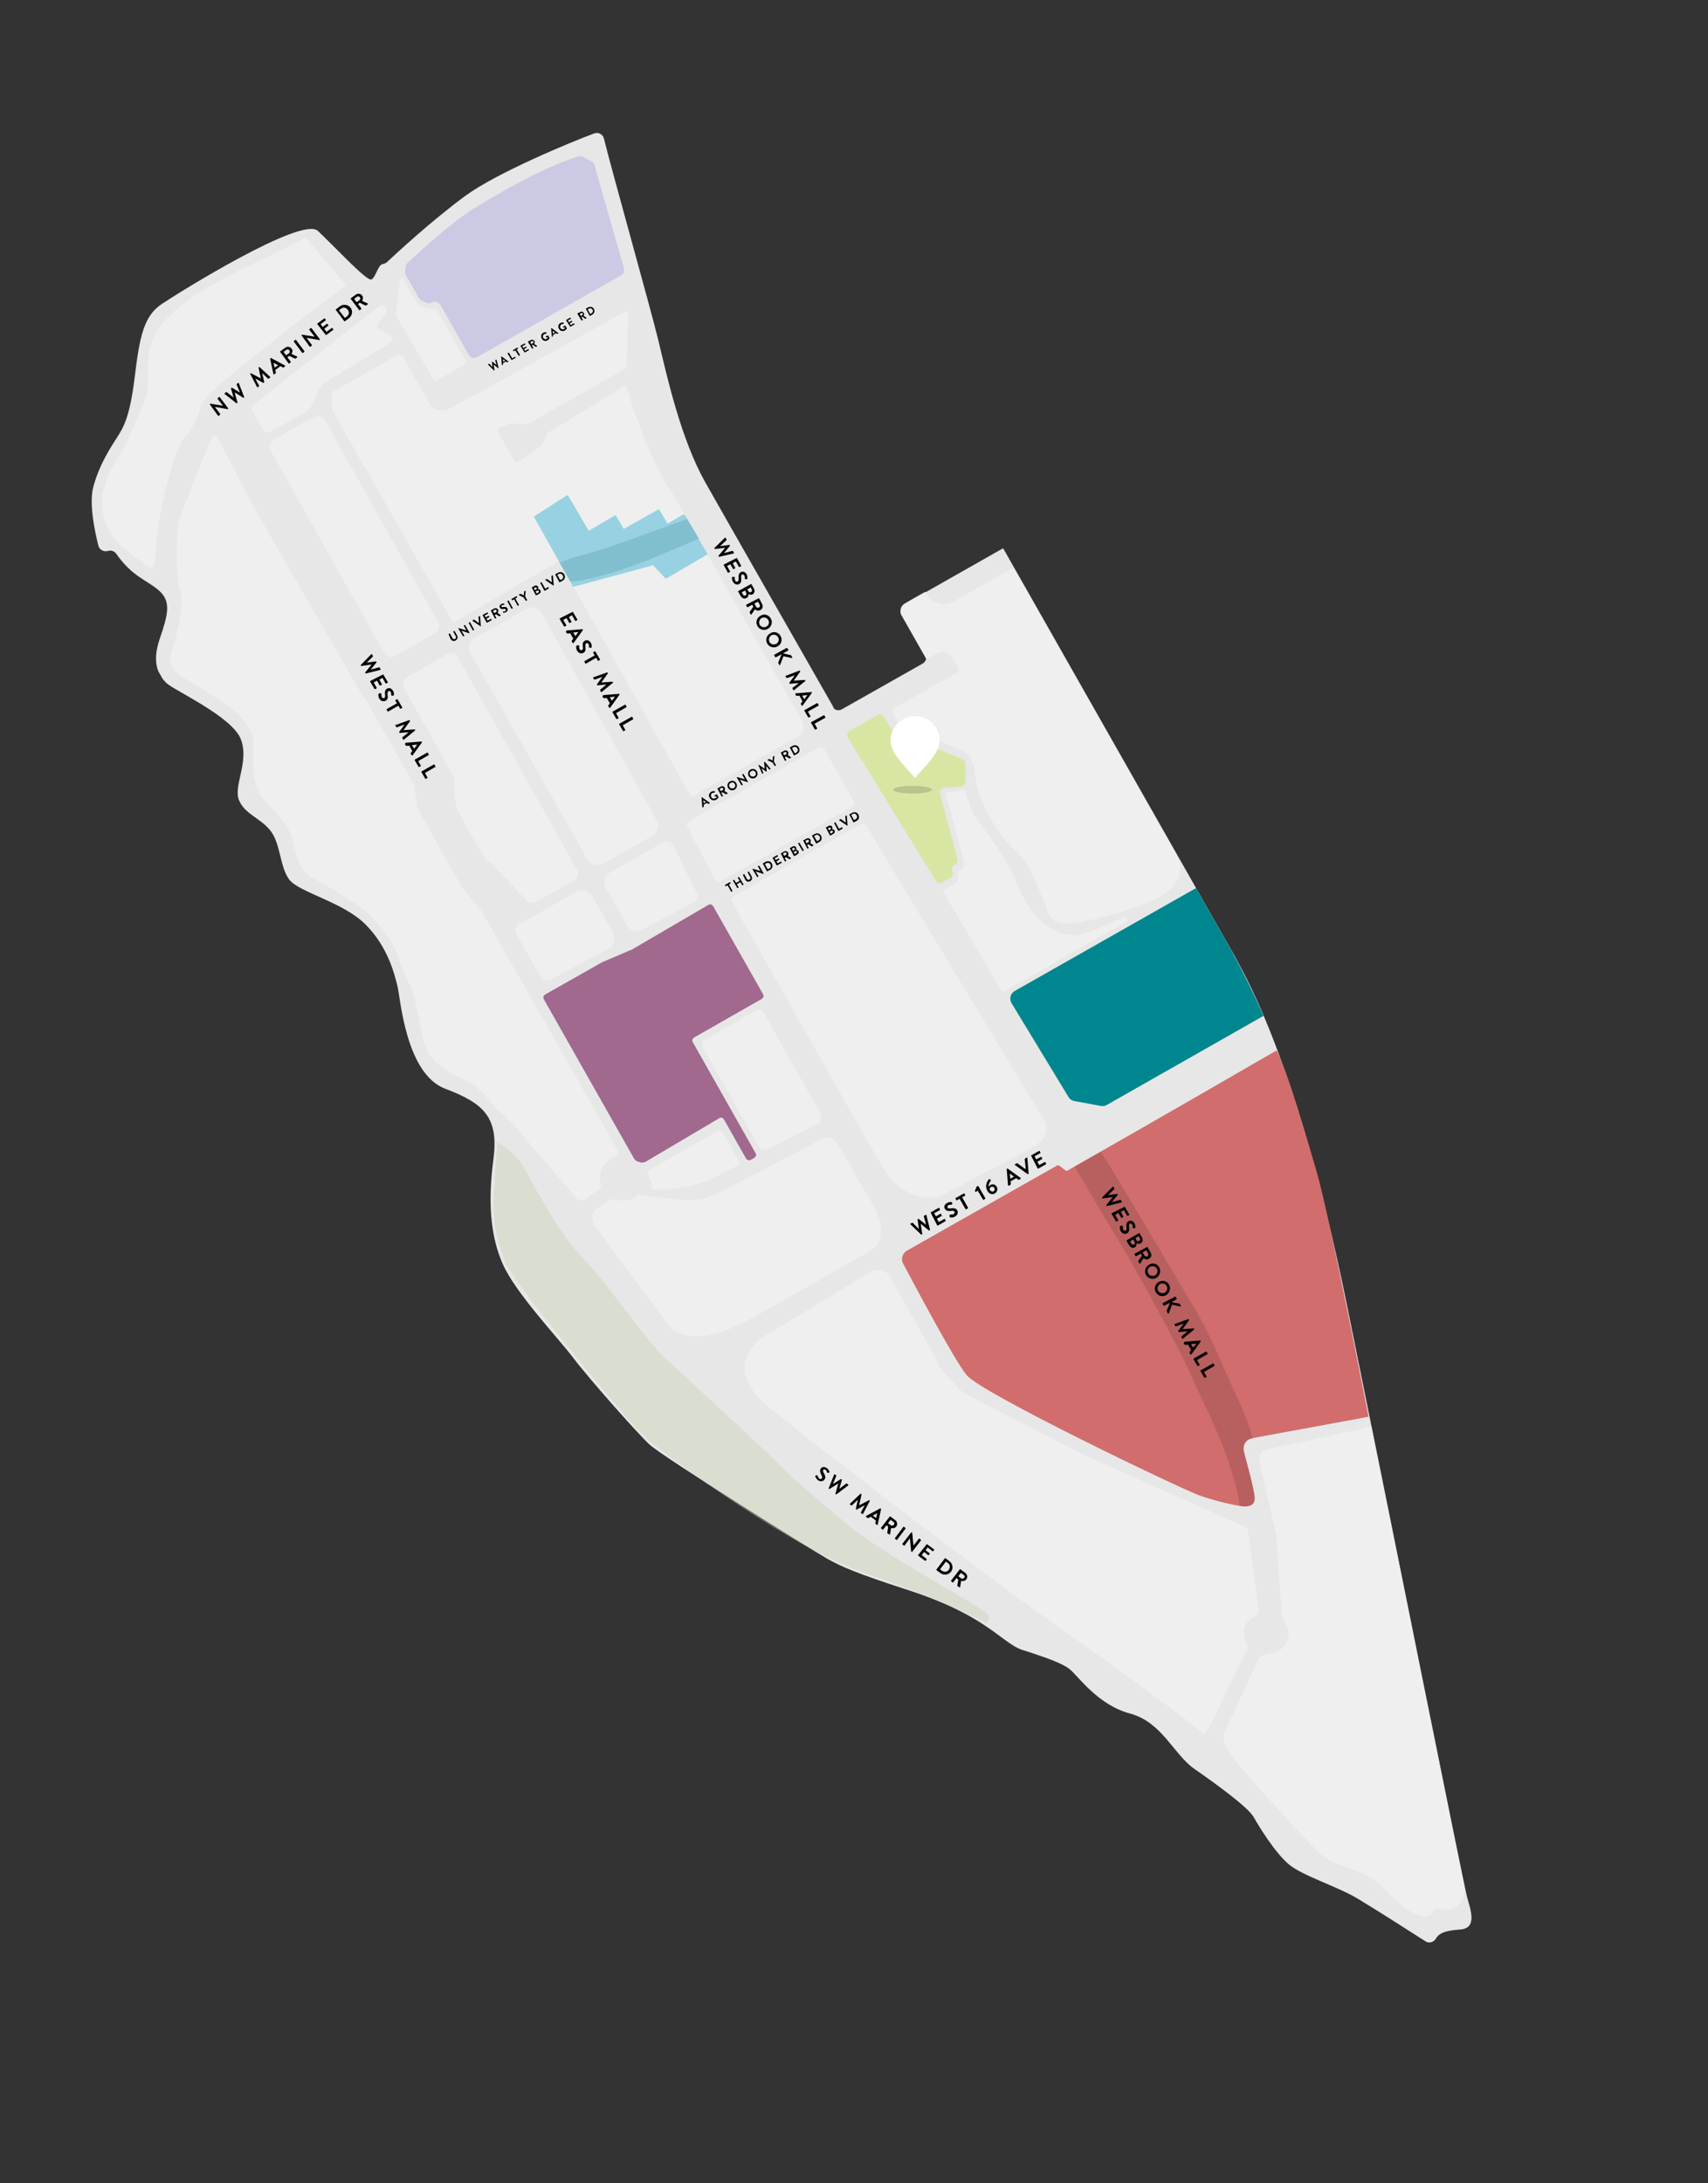 <?xml version="1.0" encoding="UTF-8"?>
<!-- Generator: Adobe Illustrator 26.3.1, SVG Export Plug-In . SVG Version: 6.00 Build 0)  -->
<svg xmlns="http://www.w3.org/2000/svg" xmlns:xlink="http://www.w3.org/1999/xlink" version="1.1" x="0px" y="0px" width="663.2px" height="847.4px" viewBox="0 0 663.2 847.4" style="enable-background:new 0 0 663.2 847.4;" xml:space="preserve">
<rect x="0" y="0" width="663.2" height="847.4" fill="#333333" stroke="none"/>
<style type="text/css">
	.st0{clip-path:url(#SVGID_00000131358246512476713180000014115396695815531420_);}
	.st1{fill:#E7E7E7;}
	.st2{fill:#D16D6C;}
	.st3{fill:#EFEFEF;}
	.st4{fill:#E1E1E1;}
	.st5{fill:#B8605F;}
	.st6{opacity:0.39;fill:#C7D0AF;enable-background:new    ;}
	.st7{fill:#D8E6A4;}
	.st8{fill:#00868E;}
	.st9{fill:#A0698D;}
	.st10{fill:#CBC9E4;}
	.st11{fill:#98D2E2;}
	.st12{fill-rule:evenodd;clip-rule:evenodd;fill:#FFFFFF;}
	.st13{fill-opacity:0.15;}
	.st14{fill:#82BFCE;}
</style>
<g id="Layer_1">
	<g>
		<defs>
			
				<rect id="SVGID_1_" x="177.1" y="24.2" transform="matrix(0.87 -0.494 0.494 0.87 -165.935 218.878)" width="309.1" height="799"></rect>
		</defs>
		<clipPath id="SVGID_00000016068185633550259370000016017200233336651452_">
			<use xlink:href="#SVGID_1_" style="overflow:visible;"></use>
		</clipPath>
		<g style="clip-path:url(#SVGID_00000016068185633550259370000016017200233336651452_);">
			<path class="st1" d="M326.9,275.3l31.3-17.7c1.4-0.8,1.9-2.5,1.1-3.9l-8.8-15.5c-0.8-1.4-0.3-3.1,1.1-3.9l37.9-21.5l90.2,158.8     c0,0.1,0.1,0.1,0.1,0.2c1.3,3.1,23.1,36.1,43.1,134.2c20.5,100.9,45.5,225.8,46.8,230.5c1.3,4.7,4,11.9-2.6,12.4     c-5,0.4-8.1,1-9.6,3.6c-0.8,1.4-2.7,1.9-4,1c-6.2-4-19.9-12.7-25.9-16.3c-7.7-4.8-21.9-9.1-27.2-13.6s-11.4-14.4-13.6-18.3     c-2.3-4-15.1-13.2-23-18.7c-8-5.5-12.6-18.2-25-21.5c-12.4-3.3-20-14.3-23.2-17c-3.2-2.8-11.5-5.3-15.5-6.7     c-4-1.4-4.2-0.6-11.8-6.3c-7.6-5.7-16.8-11.8-36.2-18.1c-19.4-6.3-25.2-8.8-30.9-12c-5.7-3.2-63.6-39.4-69-44.3     c-5.3-5-24.1-26.3-29.8-33.9c-5.7-7.5-22.2-24.9-27.2-36.2c-5-11.3-5.7-24.9-3.6-40.7c2-15.8-3.2-21.5-18.7-27.3     c-15.5-5.9-17.4-35.4-18.6-40c-1.2-4.6-3.6-14.9-12.3-23.7c-8.7-8.8-25.9-12.5-29.7-17.5c-3.7-5-3.3-13.9-7.3-19     c-4-5-9.9-6.3-12.2-11.8c-2.3-5.6,4.1-14.9,0.7-23.7c-3.4-8.8-25.9-18.9-28.9-21.8c-3-2.9-5.8-7.7-2.6-17.1     c3.2-9.4,4.6-14.5-0.3-18.8c-4.7-4.1-10.3-5.3-16.6-14.3c-0.7-0.9-1.8-1.4-2.9-1.1l-0.6,0.1c-1.5,0.3-3-0.6-3.4-2.1     c-1.3-5.1-3.8-16.5-1.9-23.1c2.4-8.7,6.9-15.4,9.2-19c2.3-3.6,4.9-7.6,6.8-23.3c1.9-15.7,3.5-23.7,10.5-28.4     c7-4.7,54.3-34.1,60.6-28.4c6.2,5.8,18.4,19,20.6,18.9c1.7-0.1,2.7-5.8,4.6-6c0.6-0.1,1.2-0.3,1.7-0.8     c3.3-3.1,17.1-15.9,30.4-25.7c12.5-9.1,41.3-21,50-24.2c1.6-0.6,3.4,0.3,3.8,2c3.1,12.6,18,65.5,21.1,78.2     c3.5,14.7,8.9,38.7,18.3,55.3c8.4,14.9,41.7,73.1,49.5,86.8C323.7,275.6,325.5,276.1,326.9,275.3z"></path>
			<path class="st2" d="M352.2,485.4c-1.8,1-2.5,3.3-1.5,5.1c5.1,9.6,19.9,37.4,24.6,43.2c5.7,7,81.4,43.3,90.1,46.6     c6.8,2.5,14.1,3.9,17.1,4.4c0.9,0.1,1.7,0,2.5-0.4c1.5-0.8,2.2-2.5,1.8-4.2l-4.1-17.2c-0.5-2.1,0.9-4.2,3-4.6l45.7-8.4     c0,0-15.4-79.2-20.2-95.3c-3.5-11.8-10.8-37.6-15.5-46.9c0,0-42.1,24.4-81.3,46.7c-0.7,0.4-3.1-2.5-3.8-2.1     C384.8,466.9,360.7,480.6,352.2,485.4z"></path>
			<path class="st3" d="M334.2,319.9c0.8-0.4,1.8-0.2,2.2,0.6c7.6,12.8,67.2,111.3,68.5,113.5c1.4,2.4,3.8,6.9-4.3,11.5     c-8.2,4.6-33.3,17.6-35.4,18.7c-2.1,1.2-14.2,2.4-22-10.4c-7.2-11.9-52.4-92.1-58.9-103.7c-0.4-0.8-0.2-1.8,0.6-2.2L334.2,319.9z     "></path>
			<path class="st4" d="M374.3,412.1c0,0,6.8-2.9,11.1,4.7l0.2,0.3c0.1,0.3,0.5,0.3,0.7,0.2l0.1-0.1c0.3-0.1,0.6-0.1,0.7,0.2     l7.8,13.8c0.1,0.3,0.1,0.6-0.2,0.7c-0.3,0.1-0.3,0.5-0.2,0.7l2.2,3.9c0.1,0.3,0.1,0.6-0.2,0.7l-1.2,0.7c-0.1,0.1-0.2,0.2-0.3,0.3     c-0.2,0.9-1.4,4.6-4.6,6.4c-3.7,2-10,1.5-12.1-2.3l-11.7-20.6c-0.1-0.3-0.1-0.6,0.2-0.7l1-0.6c0.2-0.1,0.3-0.2,0.3-0.4     C368.2,419,368.8,414.6,374.3,412.1z"></path>
			<path class="st4" d="M365.2,433.6l0.2,0.1c0.9,0.4,1.6,1,2,1.9l2.1,4.8c0.1,0.3,0.2,0.5,0.2,0.8l2.4,12.6     c0.2,1.3-0.2,2.6-1.2,3.4c-2.1,1.8-6,4.5-9.9,4.1c-5.9-0.6-11.7-3-14.1-7.9c-1.2-2.6-1.8-4.9-2-6.5c-0.2-1.3,0.4-2.6,1.5-3.4     l9.8-7c0.2-0.1,0.4-0.3,0.7-0.4l5.6-2.4C363.3,433.3,364.3,433.3,365.2,433.6z"></path>
			<path class="st4" d="M346.2,362.2l-9.3,5.3c-0.4,0.2-0.5,0.7-0.3,1.1L347,387c0.2,0.4,0.7,0.5,1.1,0.3l9.3-5.3     c0.4-0.2,0.5-0.7,0.3-1.1l-10.5-18.5C347.1,362.1,346.6,362,346.2,362.2z"></path>
			<path class="st4" d="M358.6,384l-9.3,5.3c-0.4,0.2-0.5,0.7-0.3,1.1l10.9,19.1c0.2,0.4,0.7,0.5,1.1,0.3l9.3-5.3     c0.4-0.2,0.5-0.7,0.3-1.1l-10.9-19.1C359.4,383.9,358.9,383.8,358.6,384z"></path>
			<path class="st4" d="M342,394.9l-8.6,4.9c-0.4,0.2-0.5,0.7-0.3,1.1l9.3,16.3c0.2,0.4,0.7,0.5,1,0.3l8.6-4.9     c0.4-0.2,0.5-0.7,0.3-1.1l-9.3-16.3C342.8,394.9,342.3,394.7,342,394.9z"></path>
			<path class="st4" d="M352.9,414.3l-17.6,10c-0.4,0.2-0.5,0.7-0.3,1.1l7.1,12.6c0.2,0.4,0.7,0.5,1.1,0.3l17.6-10     c0.4-0.2,0.5-0.7,0.3-1.1l-7.1-12.6C353.8,414.2,353.3,414.1,352.9,414.3z"></path>
			<path class="st4" d="M330.5,401.5l-10.1,5.7c-0.4,0.2-0.5,0.7-0.3,1.1l9.3,16.3c0.2,0.4,0.7,0.5,1.1,0.3l10.1-5.7     c0.4-0.2,0.5-0.7,0.3-1.1l-9.3-16.3C331.3,401.4,330.8,401.2,330.5,401.5z"></path>
			<path class="st4" d="M329,372.1l-8.6,4.9c-0.4,0.2-0.5,0.6-0.3,1l10.5,18.4c0.2,0.3,0.6,0.5,1,0.2l8.6-4.9c0.4-0.2,0.5-0.6,0.3-1     L330,372.4C329.8,372,329.4,371.9,329,372.1z"></path>
			<path class="st4" d="M317.6,378.6l-10.1,5.8c-0.4,0.2-0.5,0.6-0.3,1l10.5,18.4c0.2,0.3,0.6,0.5,1,0.3l10.1-5.8     c0.3-0.2,0.5-0.6,0.3-1l-10.5-18.4C318.3,378.6,317.9,378.4,317.6,378.6z"></path>
			<path d="M81.5,157c-0.1-0.1,0-0.2,0-0.2l0.2-0.1l4.9,0.8l0,0l-2.1-2.7c0-0.1,0-0.2,0-0.2l0.6-0.5c0.1-0.1,0.2,0,0.2,0l3.3,4.4     c0.1,0.1,0,0.2,0,0.2l-0.2,0.1l-5-0.9l0,0l2.1,2.8c0.1,0.1,0,0.2,0,0.2l-0.6,0.5c-0.1,0.1-0.2,0-0.2,0L81.5,157z"></path>
			<path d="M87.2,152.9c-0.1-0.1-0.1-0.2,0-0.2l0.6-0.5c0.1,0,0.1,0,0.2,0l2.7,2.1l0,0l-1-3.5c0,0,0-0.1,0.1-0.2l0.1-0.1     c0.1-0.1,0.1,0,0.2,0l3.1,1.9l0,0l-1.3-3.1c0-0.1,0-0.1,0-0.2l0.6-0.5c0.1-0.1,0.2,0,0.2,0.1l2.1,5.4c0,0.1,0,0.1,0,0.2l-0.1,0.1     c-0.1,0-0.1,0-0.2,0l-3.4-2.1l0,0l1.1,3.9c0,0.1,0,0.1-0.1,0.2l-0.1,0.1c-0.1,0-0.1,0-0.2,0L87.2,152.9z"></path>
			<path d="M97.2,145.2c0-0.1,0-0.1,0-0.2l0.1-0.1c0.1,0,0.1,0,0.2,0l3.8,2c0,0,0,0,0,0l-0.9-4.2c0-0.1,0-0.1,0.1-0.1l0.1-0.1     c0.1-0.1,0.1,0,0.2,0l4.1,3.8c0.1,0.1,0.1,0.2,0,0.2l-0.6,0.5c-0.1,0-0.2,0-0.2,0l-2.3-2.2c0,0,0,0,0,0l0.8,3.5     c0,0,0,0.1-0.1,0.2l-0.1,0.1c-0.1,0-0.1,0-0.2,0l-3.1-1.7c0,0,0,0,0,0l1.5,2.8c0,0.1,0,0.1,0,0.2l-0.6,0.4     c-0.1,0.1-0.2,0-0.2-0.1L97.2,145.2z"></path>
			<path d="M106.2,145.3l-1.3-6c0-0.1,0-0.1,0.1-0.2l0.1-0.1c0.1-0.1,0.1,0,0.2,0l5.4,2.9c0.1,0.1,0.1,0.2,0,0.3l-0.6,0.4     c-0.1,0.1-0.2,0.1-0.3,0l-0.9-0.5l-2,1.5l0.2,1c0,0.1,0,0.2-0.1,0.3l-0.6,0.4C106.3,145.5,106.2,145.4,106.2,145.3z M108,141.8     l-1.8-1l0,0l0.4,1.9L108,141.8z"></path>
			<path d="M108.8,136.6c0-0.1,0-0.2,0-0.2l1.9-1.4c0.8-0.6,1.9-0.5,2.5,0.3c0.5,0.6,0.4,1.4,0,2.1l2.2,1c0.1,0.1,0.1,0.2,0,0.3     l-0.7,0.5c-0.1,0-0.1,0-0.2,0l-2.2-1.1l-0.7,0.6l1.3,1.7c0,0.1,0,0.2,0,0.2l-0.6,0.5c-0.1,0.1-0.2,0-0.2,0L108.8,136.6z      M112.2,137.1c0.4-0.3,0.4-0.8,0.1-1.2c-0.3-0.3-0.8-0.4-1.1-0.1l-1.1,0.8l1,1.3L112.2,137.1z"></path>
			<path d="M114.1,132.6c-0.1-0.1,0-0.2,0-0.2l0.6-0.5c0.1-0.1,0.2,0,0.2,0l3.3,4.4c0,0.1,0,0.2,0,0.2l-0.6,0.5c-0.1,0-0.2,0-0.2,0     L114.1,132.6z"></path>
			<path d="M117.1,130.2c0-0.1,0-0.2,0-0.2l0.2-0.1l4.9,0.8l0,0l-2.1-2.7c0-0.1,0-0.2,0-0.2l0.6-0.5c0.1,0,0.2,0,0.2,0l3.3,4.4     c0.1,0.1,0,0.2,0,0.2l-0.2,0.1l-5-0.9l0,0l2.1,2.8c0.1,0.1,0,0.2,0,0.2l-0.6,0.5c-0.1,0.1-0.2,0-0.2,0L117.1,130.2z"></path>
			<path d="M123.2,125.8c0-0.1,0-0.2,0-0.2l2.7-2c0.1-0.1,0.2,0,0.2,0l0.4,0.5c0.1,0.1,0,0.2,0,0.2l-2,1.5l0.8,1.1l1.6-1.2     c0.1,0,0.2,0,0.2,0l0.4,0.5c0.1,0.1,0,0.2,0,0.2l-1.6,1.2l0.9,1.2l2-1.5c0.1-0.1,0.2,0,0.2,0l0.4,0.5c0.1,0.1,0,0.2,0,0.2l-2.7,2     c-0.1,0.1-0.2,0-0.2,0L123.2,125.8z"></path>
			<path d="M130.4,120.3c-0.1-0.1,0-0.2,0-0.2l1.6-1.2c1.3-1,3.1-0.7,4.1,0.5c1,1.3,0.7,3.1-0.6,4.1l-1.6,1.2c-0.1,0-0.2,0-0.2,0     L130.4,120.3z M134.7,122.8c0.9-0.6,1-1.8,0.3-2.6c-0.6-0.9-1.8-1-2.6-0.4l-0.8,0.6l2.3,3L134.7,122.8z"></path>
			<path d="M136.2,116c0-0.1,0-0.2,0-0.2l1.9-1.4c0.8-0.6,1.9-0.5,2.5,0.3c0.5,0.6,0.4,1.4,0,2.1l2.2,1c0.1,0.1,0.1,0.2,0,0.3     l-0.7,0.5c-0.1,0-0.1,0-0.2,0l-2.2-1.1L139,118l1.3,1.7c0,0.1,0,0.2,0,0.2l-0.6,0.5c-0.1,0.1-0.2,0-0.2,0L136.2,116z      M139.6,116.5c0.4-0.3,0.4-0.8,0.1-1.2c-0.3-0.3-0.8-0.4-1.1-0.1l-1.1,0.8l1,1.3L139.6,116.5z"></path>
			<path d="M316.6,572.8l0.5-0.2c0.1-0.1,0.2,0,0.3,0.1c0,0,0.3,0.8,0.7,1.2c0.3,0.3,0.8,0.2,1-0.1c0.3-0.3,0.1-0.8-0.2-1.4     c-0.4-0.7-0.7-1.6-0.2-2.4c0.4-0.6,1.4-0.9,2.4-0.1c0.7,0.5,0.9,1.2,1,1.4c0,0.1,0,0.2-0.1,0.2l-0.5,0.2c-0.1,0-0.3,0-0.3-0.1     c0-0.1-0.3-0.8-0.6-1.1c-0.4-0.3-0.8-0.2-0.9,0c-0.2,0.3-0.2,0.7,0.2,1.3c0.4,0.7,0.9,1.7,0.2,2.5c-0.5,0.7-1.6,0.9-2.5,0.2     c-0.8-0.6-1-1.4-1.1-1.6C316.5,573,316.5,572.9,316.6,572.8z"></path>
			<path d="M323.9,572.3c0-0.1,0.1-0.1,0.2-0.1l0.6,0.5c0.1,0,0.1,0.1,0,0.2l-1.3,3.1l0,0l3.1-1.9c0,0,0.1,0,0.2,0l0.1,0.1     c0.1,0.1,0.1,0.1,0.1,0.2l-1,3.5l0,0l2.7-2.1c0,0,0.1,0,0.2,0l0.6,0.5c0.1,0.1,0.1,0.2,0,0.2l-4.6,3.5c-0.1,0-0.1,0-0.2,0     l-0.1-0.1c-0.1,0-0.1-0.1-0.1-0.2l1.1-3.9l0,0l-3.4,2.1c0,0-0.1,0-0.2,0l-0.1-0.1c-0.1,0-0.1-0.1,0-0.2L323.9,572.3z"></path>
			<path d="M334.1,579.8c0,0,0.1-0.1,0.2,0l0.1,0.1c0.1,0,0.1,0.1,0.1,0.2l-0.9,4.2c0,0,0,0,0,0l3.8-2c0,0,0.1,0,0.2,0l0.1,0.1     c0.1,0.1,0.1,0.1,0,0.2l-2.6,5c-0.1,0.1-0.1,0.1-0.2,0.1l-0.6-0.5c-0.1,0-0.1-0.1,0-0.2l1.5-2.8c0,0,0,0,0,0l-3.1,1.7     c0,0-0.1,0-0.2,0l-0.1-0.1c-0.1,0-0.1-0.1-0.1-0.2l0.8-3.5c0,0,0,0,0,0l-2.3,2.2c0,0-0.1,0.1-0.2,0l-0.6-0.4     c-0.1-0.1-0.1-0.2,0-0.2L334.1,579.8z"></path>
			<path d="M336.3,588.4l5.4-2.9c0,0,0.1,0,0.2,0l0.1,0.1c0.1,0,0.1,0.1,0.1,0.2l-1.3,6c0,0.1-0.1,0.2-0.2,0.1l-0.6-0.4     c-0.1-0.1-0.1-0.1-0.1-0.3l0.2-1l-2-1.5l-0.9,0.5c-0.1,0-0.2,0.1-0.3,0l-0.6-0.4C336.2,588.6,336.2,588.5,336.3,588.4z      M340.2,589.2l0.4-1.9l0,0l-1.7,1L340.2,589.2z"></path>
			<path d="M345.5,588.6c0.1-0.1,0.1-0.1,0.2,0l1.9,1.4c0.8,0.6,1,1.7,0.4,2.5c-0.5,0.6-1.2,0.8-2,0.6l-0.4,2.4     c0,0.1-0.1,0.2-0.3,0.1l-0.7-0.5c-0.1,0-0.1-0.1-0.1-0.1l0.4-2.4l-0.7-0.6l-1.3,1.7c-0.1,0.1-0.2,0.1-0.2,0l-0.6-0.5     c-0.1-0.1-0.1-0.2,0-0.2L345.5,588.6z M345.9,592c0.3,0.3,0.9,0.2,1.2-0.2c0.3-0.3,0.2-0.9-0.2-1.1l-1.1-0.8l-1,1.3L345.9,592z"></path>
			<path d="M350.8,592.6c0.1-0.1,0.2-0.1,0.2,0l0.6,0.5c0.1,0.1,0.1,0.2,0,0.2l-3.3,4.4c-0.1,0.1-0.2,0.1-0.2,0l-0.6-0.5     c-0.1-0.1-0.1-0.2,0-0.2L350.8,592.6z"></path>
			<path d="M353.8,594.8c0.1-0.1,0.1-0.1,0.2,0l0.2,0.1l0.5,5l0,0l2.1-2.7c0.1-0.1,0.1-0.1,0.2,0l0.6,0.5c0.1,0,0.1,0.2,0,0.2     l-3.4,4.4c0,0.1-0.1,0.1-0.2,0l-0.2-0.1l-0.5-5.1l0,0l-2.1,2.8c-0.1,0.1-0.1,0.1-0.2,0l-0.6-0.5c-0.1,0-0.1-0.2,0-0.2     L353.8,594.8z"></path>
			<path d="M359.8,599.4c0.1-0.1,0.1-0.1,0.2,0l2.7,2c0.1,0.1,0.1,0.2,0,0.2l-0.4,0.5c-0.1,0.1-0.1,0.1-0.2,0l-1.9-1.5l-0.8,1.1     l1.6,1.2c0.1,0.1,0.1,0.2,0,0.2l-0.4,0.5c-0.1,0.1-0.2,0.1-0.2,0l-1.6-1.2l-0.9,1.2l1.9,1.5c0.1,0.1,0.1,0.2,0,0.2l-0.4,0.5     c-0.1,0.1-0.1,0.1-0.2,0l-2.7-2c-0.1-0.1-0.1-0.2,0-0.2L359.8,599.4z"></path>
			<path d="M366.9,604.8c0-0.1,0.1-0.1,0.2,0l1.6,1.2c1.3,1,1.5,2.8,0.6,4c-1,1.3-2.8,1.5-4.1,0.6l-1.6-1.2c-0.1,0-0.1-0.1,0-0.2     L366.9,604.8z M365.8,609.7c0.9,0.6,2,0.5,2.6-0.4c0.6-0.9,0.5-2-0.3-2.6l-0.8-0.6l-2.3,3L365.8,609.7z"></path>
			<path d="M372.7,609.1c0.1-0.1,0.1-0.1,0.2,0l1.9,1.4c0.8,0.6,1,1.7,0.4,2.5c-0.5,0.6-1.2,0.8-2,0.6l-0.4,2.4     c0,0.1-0.1,0.2-0.3,0.1l-0.7-0.5c-0.1,0-0.1-0.1-0.1-0.1l0.4-2.4l-0.7-0.6l-1.3,1.7c-0.1,0.1-0.2,0.1-0.2,0l-0.6-0.5     c-0.1-0.1-0.1-0.2,0-0.2L372.7,609.1z M373.2,612.6c0.3,0.3,0.9,0.2,1.2-0.2c0.3-0.3,0.2-0.9-0.2-1.1l-1.1-0.8l-1,1.3     L373.2,612.6z"></path>
			<path d="M222.3,237.5c0.1,0,0.2,0,0.2,0.1l1.7,2.9c0,0.1,0,0.2-0.1,0.2l-0.6,0.3c-0.1,0-0.2,0-0.2-0.1l-1.2-2.1l-1.2,0.7l1,1.8     c0,0.1,0,0.2-0.1,0.2l-0.6,0.3c-0.1,0-0.2,0-0.2-0.1l-1-1.8l-1.3,0.7l1.2,2.1c0,0.1,0,0.2-0.1,0.2l-0.6,0.3c-0.1,0-0.2,0-0.2-0.1     l-1.7-2.9c0-0.1,0-0.2,0.1-0.2L222.3,237.5z"></path>
			<path d="M220.1,244.7l6.1-0.5c0.1,0,0.1,0,0.1,0.1l0,0.1c0,0.1,0,0.1,0,0.2l-3.6,5c-0.1,0.1-0.2,0.1-0.3,0l-0.4-0.6     c-0.1-0.1,0-0.2,0-0.3l0.6-0.8l-1.2-2.1l-1,0.1c-0.1,0-0.2,0-0.3-0.1l-0.4-0.6C219.9,244.8,220,244.7,220.1,244.7z M223.4,246.9     l1.2-1.6l0,0l-2,0.2L223.4,246.9z"></path>
			<path d="M224.1,250.5l0.6,0c0.1,0,0.2,0.1,0.2,0.2c0,0-0.1,0.9,0.2,1.3c0.2,0.4,0.6,0.5,0.9,0.3c0.4-0.2,0.4-0.7,0.3-1.4     c-0.1-0.8-0.1-1.7,0.8-2.2c0.6-0.4,1.6-0.3,2.3,0.8c0.4,0.7,0.4,1.5,0.3,1.7c0,0.1-0.1,0.2-0.2,0.2l-0.6,0     c-0.1,0-0.2-0.1-0.2-0.2c0-0.1,0.1-0.8-0.2-1.2c-0.2-0.4-0.6-0.5-0.9-0.3c-0.3,0.2-0.4,0.6-0.3,1.3c0.1,0.9,0.2,1.9-0.8,2.4     c-0.7,0.4-1.8,0.2-2.4-0.8c-0.5-0.9-0.4-1.7-0.3-1.9C223.9,250.6,224,250.5,224.1,250.5z"></path>
			<path d="M230.9,254.4l-0.6-1.1c0-0.1,0-0.2,0.1-0.2l0.6-0.3c0.1,0,0.2,0,0.2,0.1l1.8,3.1c0,0.1,0,0.2-0.1,0.2l-0.6,0.3     c-0.1,0-0.2,0-0.2-0.1l-0.6-1.1l-4,2.3c-0.1,0-0.2,0-0.2-0.1l-0.4-0.7c0-0.1,0-0.2,0.1-0.2L230.9,254.4z"></path>
			<path d="M235.7,261c0.1,0,0.1,0,0.2,0.1l0.1,0.1c0,0.1,0,0.1,0,0.2l-2.5,3.5c0,0,0,0,0,0l4.3-0.3c0.1,0,0.1,0,0.1,0.1l0.1,0.1     c0,0.1,0,0.2,0,0.2l-4.4,3.6c-0.1,0.1-0.2,0.1-0.2,0l-0.4-0.7c0-0.1,0-0.2,0-0.2l2.5-2c0,0,0,0,0,0l-3.5,0.3     c-0.1,0-0.1,0-0.1-0.1l-0.1-0.1c0-0.1,0-0.1,0-0.2l2.1-2.9c0,0,0,0,0,0l-3,1.1c-0.1,0-0.1,0-0.2-0.1l-0.4-0.6     c-0.1-0.1,0-0.2,0.1-0.2L235.7,261z"></path>
			<path d="M234.3,269.8l6.1-0.5c0.1,0,0.1,0,0.1,0.1l0,0.1c0,0.1,0,0.1,0,0.2l-3.6,5c-0.1,0.1-0.2,0.1-0.3,0l-0.4-0.6     c-0.1-0.1,0-0.2,0-0.3l0.6-0.8l-1.2-2.1l-1,0.1c-0.1,0-0.2,0-0.3-0.1l-0.4-0.6C234.2,269.9,234.2,269.8,234.3,269.8z M237.6,272     l1.2-1.6l0,0l-2,0.2L237.6,272z"></path>
			<path d="M242.7,273.5c0.1,0,0.2,0,0.2,0.1l0.4,0.7c0,0.1,0,0.2-0.1,0.2l-4,2.3l1,1.8c0,0.1,0,0.2-0.1,0.2l-0.6,0.3     c-0.1,0-0.2,0-0.2-0.1l-1.5-2.6c0-0.1,0-0.2,0.1-0.2L242.7,273.5z"></path>
			<path d="M245.3,278.2c0.1,0,0.2,0,0.2,0.1l0.4,0.7c0,0.1,0,0.2-0.1,0.2l-4,2.3l1,1.8c0,0.1,0,0.2-0.1,0.2l-0.6,0.3     c-0.1,0-0.2,0-0.2-0.1l-1.5-2.6c0-0.1,0-0.2,0.1-0.2L245.3,278.2z"></path>
			<path d="M144.2,253.9c0.1-0.1,0.2-0.1,0.2,0l0.4,0.7c0,0.1,0,0.1,0,0.2l-2.4,2.4l0,0l3.6-0.5c0.1,0,0.1,0,0.1,0.1l0.1,0.1     c0,0.1,0,0.1,0,0.2l-2.3,2.8l0,0l3.3-0.9c0.1,0,0.1,0,0.2,0.1l0.4,0.7c0.1,0.1,0,0.2-0.1,0.2l-5.6,1.4c-0.1,0-0.1,0-0.2-0.1     l-0.1-0.1c0-0.1,0-0.1,0-0.2l2.5-3.1l0,0l-4,0.6c-0.1,0-0.1,0-0.1-0.1l-0.1-0.1c0-0.1,0-0.1,0-0.2L144.2,253.9z"></path>
			<path d="M148.7,261.8c0.1,0,0.2,0,0.2,0.1l1.7,2.9c0,0.1,0,0.2-0.1,0.2l-0.6,0.3c-0.1,0-0.2,0-0.2-0.1l-1.2-2.1l-1.2,0.7l1,1.8     c0,0.1,0,0.2-0.1,0.2l-0.6,0.3c-0.1,0-0.2,0-0.2-0.1l-1-1.8l-1.3,0.7l1.2,2.1c0,0.1,0,0.2-0.1,0.2l-0.6,0.3c-0.1,0-0.2,0-0.2-0.1     l-1.7-2.9c0-0.1,0-0.2,0.1-0.2L148.7,261.8z"></path>
			<path d="M147.3,269.1l0.6,0c0.1,0,0.2,0.1,0.2,0.2c0,0-0.1,0.9,0.2,1.3c0.2,0.4,0.6,0.5,0.9,0.3c0.4-0.2,0.4-0.7,0.3-1.4     c-0.1-0.8-0.1-1.7,0.8-2.2c0.6-0.4,1.6-0.3,2.3,0.8c0.4,0.7,0.4,1.5,0.3,1.7c0,0.1-0.1,0.2-0.2,0.2l-0.6,0     c-0.1,0-0.2-0.1-0.2-0.2c0-0.1,0.1-0.8-0.2-1.2c-0.2-0.4-0.6-0.5-0.9-0.3c-0.3,0.2-0.4,0.6-0.3,1.3c0.1,0.9,0.2,1.9-0.8,2.4     c-0.7,0.4-1.8,0.2-2.4-0.8c-0.5-0.9-0.4-1.7-0.3-1.9C147.2,269.1,147.2,269.1,147.3,269.1z"></path>
			<path d="M154.1,273l-0.6-1.1c0-0.1,0-0.2,0.1-0.2l0.6-0.3c0.1,0,0.2,0,0.2,0.1l1.8,3.1c0,0.1,0,0.2-0.1,0.2l-0.6,0.3     c-0.1,0-0.2,0-0.2-0.1l-0.6-1.1l-4,2.3c-0.1,0-0.2,0-0.2-0.1l-0.4-0.7c0-0.1,0-0.2,0.1-0.2L154.1,273z"></path>
			<path d="M158.9,279.5c0.1,0,0.1,0,0.2,0.1l0.1,0.1c0,0.1,0,0.1,0,0.2l-2.5,3.5c0,0,0,0,0,0l4.3-0.3c0.1,0,0.1,0,0.1,0.1l0.1,0.1     c0,0.1,0,0.2,0,0.2l-4.4,3.6c-0.1,0.1-0.2,0.1-0.2,0l-0.4-0.7c0-0.1,0-0.2,0-0.2l2.5-2c0,0,0,0,0,0l-3.5,0.3     c-0.1,0-0.1,0-0.1-0.1l-0.1-0.1c0-0.1,0-0.1,0-0.2l2.1-2.9c0,0,0,0,0,0l-3,1.1c-0.1,0-0.1,0-0.2-0.1l-0.4-0.6     c-0.1-0.1,0-0.2,0.1-0.2L158.9,279.5z"></path>
			<path d="M157.6,288.3l6.1-0.5c0.1,0,0.1,0,0.1,0.1l0,0.1c0,0.1,0,0.1,0,0.2l-3.6,5c-0.1,0.1-0.2,0.1-0.3,0l-0.4-0.6     c-0.1-0.1,0-0.2,0-0.3l0.6-0.8l-1.2-2.1l-1,0.1c-0.1,0-0.2,0-0.3-0.1l-0.4-0.6C157.4,288.5,157.4,288.4,157.6,288.3z      M160.8,290.6l1.2-1.6l0,0l-2,0.2L160.8,290.6z"></path>
			<path d="M165.9,292.1c0.1,0,0.2,0,0.2,0.1l0.4,0.7c0,0.1,0,0.2-0.1,0.2l-4,2.3l1,1.8c0,0.1,0,0.2-0.1,0.2l-0.6,0.3     c-0.1,0-0.2,0-0.2-0.1l-1.5-2.6c0-0.1,0-0.2,0.1-0.2L165.9,292.1z"></path>
			<path d="M168.5,296.7c0.1,0,0.2,0,0.2,0.1l0.4,0.7c0,0.1,0,0.2-0.1,0.2l-4,2.3l1,1.8c0,0.1,0,0.2-0.1,0.2l-0.6,0.3     c-0.1,0-0.2,0-0.2-0.1l-1.5-2.6c0-0.1,0-0.2,0.1-0.2L168.5,296.7z"></path>
			<path class="st3" d="M243,149.5l-30.9,18.9c0,0-0.2,2.3-1.5,4c-1.2,1.5-10.2,7.4-13,9.1c-0.3,0.2-0.4,0.7-0.2,1l70.6,126.2     c0.2,0.4,0.7,0.5,1.1,0.3l38.1-21.6c1.3-0.8,7.2-2.2,3.9-8.1c-4.1-7.3-33.5-59.1-42.5-74.9s-10.9-17.3-14.8-26.1     C249.7,169.8,246,159.4,243,149.5z"></path>
			<path class="st3" d="M280.2,341.9l50.3-28.5c1-0.5,1.3-1.7,0.9-2.5l-11.3-20c-0.5-0.9-1.7-1.1-2.6-0.6l-49.7,28.2     c-0.9,0.5-1.3,1.6-0.9,2.5l10.7,20.3C278,342.2,279.2,342.5,280.2,341.9z"></path>
			<path class="st4" d="M310.3,337.6l-6,3.4c-0.3,0.2-0.4,0.6-0.3,0.9l6.2,11c0.2,0.3,0.6,0.4,0.9,0.3l6-3.4     c0.3-0.2,0.4-0.6,0.3-0.9l-6.2-11C311,337.5,310.6,337.4,310.3,337.6z"></path>
			<path class="st4" d="M301.4,343.5l-5.7,3.2c-0.3,0.2-0.4,0.6-0.3,0.9l5.9,10.4c0.2,0.3,0.6,0.4,0.9,0.3l5.7-3.2     c0.3-0.2,0.4-0.6,0.3-0.9l-5.9-10.4C302.2,343.5,301.7,343.4,301.4,343.5z"></path>
			<path class="st4" d="M293.2,347.9l-5.3,3c-0.3,0.2-0.4,0.6-0.3,0.9l6,10.6c0.2,0.3,0.6,0.4,0.9,0.3l5.3-3     c0.3-0.2,0.4-0.6,0.3-0.9l-6-10.6C294,347.8,293.6,347.7,293.2,347.9z"></path>
			<path class="st4" d="M318.7,352.4l-7,4c-0.3,0.2-0.4,0.6-0.3,0.9l0.2,0.4c0.2,0.3,0.1,0.7-0.3,0.9l-12.5,7.1     c-0.3,0.2-0.4,0.6-0.3,0.9l3.7,6.6c0.2,0.3,0.6,0.4,0.9,0.3l12-6.8c0.3-0.2,0.7-0.1,0.9,0.3l1.4,2.5c0.2,0.3,0.6,0.4,0.9,0.3     l8.1-4.6c0.3-0.2,0.4-0.6,0.2-1l-7.2-11.5C319.4,352.3,319,352.2,318.7,352.4z"></path>
			<path class="st4" d="M323.4,332.9l-0.8-1.4c-0.2-0.4-0.7-0.5-1.1-0.3l-5,2.8c-0.4,0.2-0.5,0.7-0.3,1.1c0.2,0.4,0.1,0.9-0.3,1.1     l-0.1,0.1c-0.4,0.2-0.5,0.7-0.3,1.1l5.8,10.2c0.2,0.4,0.7,0.5,1.1,0.3l1.2-0.7c0.4-0.2,0.9-0.1,1.1,0.3l1,1.7     c0.1,0.3,0.1,0.6,0,0.8c-0.6,1-1.8,3.7,0.1,6.9c2.3,4,6.3,5,9.4,3.2l8.3-4.7c0,0,0.1,0,0.1-0.1c0.5-0.4,3.8-3.4,0.7-9l-4.8-8.4     c-0.2-0.4-0.7-0.5-1.1-0.3l-1.7,1c-0.4,0.2-0.9,0.1-1.1-0.3l-4.5-7.9c-0.2-0.4-0.7-0.5-1.1-0.3l-5.4,2.9     C324.1,333.4,323.7,333.3,323.4,332.9z"></path>
			<path class="st3" d="M373.9,306.8l-5.6,0.7c-0.7,0.1-1.1,0.7-0.9,1.4c1.4,5.2,7,25.3,7,26.7c0,1.1-1.1,1.9-1.9,2.3     c-0.4,0.2-0.6,0.6-0.6,1l0.1,2.6c0,0.4-0.2,0.8-0.5,1l-4.6,2.6c-0.5,0.3-0.7,1-0.4,1.5l22.2,37.6c0.3,0.5,0.9,0.7,1.5,0.4     l47-26.7c0.1-0.1,0.2-0.1,0.3-0.2c0.8-0.9-0.2-2.2-1.3-1.7c-6.1,3-15.6,7.3-19.9,7c-6.7-0.4-15.2-5.2-20.9-18.9     c-5.7-13.7-14.4-23.4-16.6-26.8c-1.7-2.7-3.2-7.5-3.8-9.5C374.9,307,374.4,306.7,373.9,306.8z"></path>
			<path class="st3" d="M156.7,108.5l4.6,8.1c1,1.7,2.8,2.9,4.8,3.1l2.9,0.3c0.3,0,0.5,0.2,0.7,0.4l11.2,19.8     c0.2,0.4,0.1,0.9-0.3,1.2l-11,6.3c-0.4,0.2-0.9,0.1-1.1-0.3l-14.7-24.7c-0.1-0.2-0.1-0.3-0.1-0.5l1.6-13.2     C155.2,108.1,156.3,107.8,156.7,108.5z"></path>
			<path class="st3" d="M175.4,159.3l6.9,12.2c0.3,0.5,0.9,0.6,1.4,0.4l10.8-6.1c1.8-1,3.9-1.5,5.9-1.4l3.9,0.3c0.2,0,0.4,0,0.6-0.1     l37.9-21.5c0.4-0.2,0.6-0.6,0.5-1l0.6-20.3c-0.1-0.7-0.9-1.1-1.5-0.7l-66.6,37C175.3,158.2,175.2,158.8,175.4,159.3z"></path>
			<path class="st3" d="M210.1,237.5l45.1,81.4c1,1.9,0.1,4.4-2,5.6l-18.9,10.7c-2.2,1.2-4.8,0.7-5.9-1.1l-45.9-80.9     c-1.1-1.9-0.2-4.4,2-5.6l19.8-11.2C206.4,235.1,209,235.6,210.1,237.5z"></path>
			<path class="st3" d="M222,218L187,156.5c-1.2-2-3.9-2.7-6-1.5l-37.1,21.1c-2.2,1.2-3,3.9-1.8,5.9l34.9,61.6c1.2,2,3.9,2.7,6,1.5     l37.1-21.1C222.3,222.7,223.1,220.1,222,218z"></path>
			<path class="st3" d="M221.6,225.4c0,0-0.9-1.7-4.8,0.5c-3.9,2.2-3.9,2.2-3.9,2.2s-3.4,2.3-2.6,3.7c0.8,1.4-4.7,0.4-4.7,0.4     l2.9-7.3l8.2-3.7l5.2,1.8L221.6,225.4z"></path>
			<path class="st3" d="M147,119l-48.6,38.1c-0.7,0.6-0.9,1.6-0.4,2.4l4.3,7.5c0.5,0.9,1.7,1.2,2.6,0.7l14.7-8.3     c0.3-0.2,0.6-0.5,0.8-0.8l4.2-8.8c0.2-0.3,0.4-0.6,0.7-0.8l26.1-15.8c0.9-0.5,1.2-1.7,0.7-2.6l-5.3-3.1c-0.3-0.5-0.3-1.2-0.1-1.7     l3.3-4.5c0.3-0.7-0.6-2.9-1.1-3.4l0.8,1.3C148.9,118.4,147.8,118.3,147,119z"></path>
			<path class="st3" d="M153.8,138.1L130,151.6c-0.7,0.4-1.1,1.2-1.1,2l0.1,5.1c0,0.4,0.1,0.7,0.3,1l12,21.2c0.6,1.1,1.9,1.4,3,0.8     l25.9-14.7c1.1-0.6,1.4-1.9,0.8-3l-14.3-25.1C156.2,137.9,154.8,137.5,153.8,138.1z"></path>
			<path class="st3" d="M167,157c0,0,2.4,4.5,8.8,1c6.4-3.6-3.8,10.5-3.8,10.5l-9.6-6.6L167,157z"></path>
			<path class="st3" d="M84.3,169.6l16.3,31c0.3,0.5,0.1,1.1-0.4,1.4L82,212.3c-0.5,0.3-0.7,0.9-0.4,1.4l10,17.5     c0.1,0.1,0.2,0.3,0.3,0.4l4,2.7c0.1,0.1,0.2,0.2,0.3,0.4l22.6,39.9c0.3,0.5,0.1,1.2-0.4,1.4l-18.5,10.5c-0.6,0.3-1.3,0.1-1.5-0.5     c-0.7-1.8-2.4-5.3-5.7-8.5c-4.7-4.6-16.6-11.6-19.2-13.1c-2.6-1.5-8.8-4.7-7-10.8c1.7-6,5.4-17.9,3.4-24.3     c-2-6.3-1.3-23.7-0.6-26.6c0.6-2.5,9.9-25.8,13-33C82.7,168.9,83.8,168.8,84.3,169.6z"></path>
			<path class="st3" d="M338.1,493.6l-39,23.7c-0.1,0.1-0.2,0.1-0.3,0.1c-1.7,0.9-20.5,11.6-0.8,28.2     c20.6,17.4,98.4,75.9,114.2,86.8c15.8,10.9,51.4,36.8,55.2,40.7c0,0,8.7-9.4,0.9-12.8c-5.8-2.5-17.8-10.4-23.6-14.3     c-2-1.3-2.8-3.8-2-6.1l7.1-19.5c0.9-2.5-0.2-5.3-2.6-6.5l-13.8-6.6c-2.5-1.2-5.6-0.2-6.9,2.3l-3,5.8c-1.5,2.8-5.1,3.7-7.6,1.9     l-60.7-43c-2.5-1.8-2.9-5.2-1-7.6l2.8-3.4c2.1-2.5,1.4-6.2-1.3-7.8l-6.5-3.8c-3.4-2-3.4-6.9,0-8.9l12.8-7.8     c2.4-1.5,3.2-4.6,1.8-7l-18.3-32.6C343.9,492.9,340.6,492,338.1,493.6z"></path>
			<path class="st3" d="M483.1,592.5L420,564.3c0,0-0.1,0-0.1-0.1l-52.3-26.9c-0.8-0.4-1.7-0.4-2.4,0.1l-10.1,5.7     c-1.2,0.7-1.7,2.3-1,3.5l1.2,2.1c0.2,0.4,0.6,0.7,1,1l9.3,5.2c1.2,0.7,1.7,2.2,1,3.5l-4.9,8.8l-1.2,2.3c-0.6,1.2-0.2,2.7,0.9,3.4     l56.2,34.1c1.2,0.7,2.8,0.3,3.5-0.9l4-6.6c0.7-1.2,2.2-1.6,3.4-1l33.5,17.2c1.2,0.6,1.7,2.1,1.2,3.3l-9.5,21.5     c-0.5,1.1-0.1,2.4,0.8,3.1l18,13c1.3,0.9,3.1,0.5,3.8-0.9l7.9-15.1c0.4-0.7,0.4-1.6,0-2.3c-0.7-1.5-1.8-4.4-0.8-7.2     c0.6-1.8,2.5-3,3.9-3.6c1-0.5,1.7-1.6,1.5-2.7l-4.2-30.2C484.5,593.6,483.9,592.8,483.1,592.5z"></path>
			<path class="st3" d="M491.9,562.6c-2.1,0.4-3.4,2.5-2.9,4.5l6.5,28.3c0,0.2,0.1,0.4,0.1,0.6l2.1,30.8c0,0.5,0.2,1,0.4,1.5     c0.9,1.6,3.3,4,1.7,8.6c-1.5,4.1-5.7,4.7-8.6,5.3c-1.2,0.2-2.2,1-2.7,2.1l-12.7,27.4c-0.8,1.6-0.2,3.6,1.2,4.6l21.6,15.4     c0.3,0.2,0.6,0.4,0.9,0.5c1.6,0.6,6.2,1.5,9.1-4.6c3.5-7.5,5.6-7.3,7.1-6.1s34.8,15.7,29.7,1.4c-5.1-14.3-15.7-28.8-12.7-31.9     c3-3.1,18-7.1,18-7.1l-18.2-90.2L491.9,562.6z"></path>
			<path class="st3" d="M98.4,196.6l47.7,82.7c0.9,1.5,0.2,13.5-1.4,14.4l-4.4,51.9c-1.5,0.9-27.8-43.7-28.7-45.3l-13.2-1.3     c-0.4-10.3,1.1-35.3,0.5-35.5l-2-18.7c-0.5-0.3-10-2.3-10.2-2.8l-4.8-11.9c-0.9-1.5-5.6-14.4-4.1-15.2l12.4-14.6     C91.8,199.2,97.5,195.1,98.4,196.6z"></path>
			<path class="st3" d="M155.7,347.3l-10.7,6.1c-1,0.6-2.2,0.5-3.2-0.1c-3.9-2.6-14.1-9.4-19.4-12c-6.7-3.3-7.3-9.1-8.9-15.7     c-1.7-6.6-9.6-13.1-11.8-16.1c-2.3-3.1-4.9-12.1-1.8-13.9l20.2-11.5c1.5-0.8,3.3-0.3,4.1,1.1l32.6,58     C157.7,344.6,157.2,346.4,155.7,347.3z"></path>
			<path class="st3" d="M138.4,270.9l-9.9,5.6c-1.4,0.8-1.9,2.6-1.1,3.9l34.1,60.1c0.8,1.4,2.6,1.9,3.9,1.1l6.8-3.9     c1.4-0.8,1.9-2.5,1.1-3.9L162.3,314c-0.3-0.5-0.4-1-0.4-1.5l-1-7c0-0.5-0.1-1.1-0.4-1.5l-18.2-32     C141.6,270.6,139.8,270.1,138.4,270.9z"></path>
			<path class="st3" d="M167.9,346.5l7.1-4c1.1-0.6,2.5-0.4,3.3,0.6l8.4,10.1c0.1,0.1,0.2,0.2,0.3,0.4l16.3,28.7     c0.7,1.3,0.3,2.9-1,3.6l-6.9,3.9c-0.3,0.2-0.7,0.3-1.1,0.3c-1.9,0.1-7.7,0.7-8.7,3.2c-1.2,3-1.3,6.5,0.8,8.2     c1.1,0.9,2.2,1.1,3,1.1c0.9,0,1.8,0.5,2.2,1.3l11.3,19.9c0.7,1.3,0.3,2.9-1,3.6l-6,3.4c-1.1,0.6-2.6,0.4-3.4-0.7     c-2.2-2.9-6.6-8.2-10.7-10.3c-5.7-2.9-15.5-6.3-17.5-16.4c-1.6-7.8-3.1-14.9-3.9-18.2c-0.3-1.1,0.2-2.3,1.2-2.9l15.5-9     c1.2-0.7,1.7-2.3,1-3.6l-11.2-19.7C166.2,348.8,166.7,347.2,167.9,346.5z"></path>
			<path class="st3" d="M118.6,92.1l15.9,18.7c0,0-47.6,35.2-53.8,43c-6.2,7.9-7.9,9-11.5,3.4c-3.5-5.6-13.2-6.7-11.4-20.1     C60.5,116.1,97.5,104.1,118.6,92.1z"></path>
			<path class="st3" d="M56.3,155.2c0,0-6.2,16-9.6,20.9c-3.4,5-7.3,12.7-7.1,19.1c0.2,6.4,2.3,13.1,11.2,19.7     c8.9,6.6,9.2,9.5,9.8-2.8c0.6-12.3,7-39,11.9-43.2c4.9-4.2-3.2-5.3-5.3-7.4c-2.1-2.1-5.6-5.3-7.9-8.1     C57.1,150.6,56.3,155.2,56.3,155.2z"></path>
			<path class="st3" d="M157.7,313.3l15.7,20.6l8.2,14.5l14.2,28.6l-20.4,15.4l-14.9-7.1c0,0-4.7-10.1-6.8-16.2     c-2.1-6.1-11.8-15.8-11.8-15.8l-10.6-18.6l-1.4-20.2l14.9-20.8L157.7,313.3z"></path>
			<path class="st3" d="M94.6,278.7l2.3,4.2c0,0,2.1,2.7,1.6,8c-0.6,5.2,4.2,3.9,4.2,3.9l2.4-14.6L94.6,278.7z"></path>
			<path class="st3" d="M186.8,379.5c0.8,0.4,15.9,1.7,15.9,1.7l7.6,13.3L213,418l-3,13.8L199,436l-6.4-5.9l-7-12.4     c0,0-10.3-25.9-9.7-26.9C176.6,389.9,186.8,379.5,186.8,379.5z"></path>
			<path class="st3" d="M296.9,393.5c-0.7-1.3-2.3-1.9-3.5-1.2l-19.5,11.1c-1.2,0.7-1.6,2.3-0.8,3.6c0,0,16.7,29.4,21.5,37.9     c0.7,1.3,2.3,1.8,3.5,1.2c7.4-3.8,14.9-7.7,19.2-9.9c1.5-0.8,2-2.8,1.1-4.4C309.3,415.9,300.2,399.6,296.9,393.5z"></path>
			<path class="st3" d="M333.4,322.8l-47.8,27.1l60.1,105.9l6.8,5.8l8.7,2l18.7-9l24.1-13.7l-2-5.5L333.4,322.8z"></path>
			<path class="st5" d="M483.1,563.8c-1.2-5,3.3-5.6,3.3-5.6s-1.6-6.6-6.2-16.1c-4.6-9.6-8.9-22-17.3-35.9     c-8.3-13.8-32.2-54.6-35.5-59.1c-6.4,3.6-7.1,4-7.1,4l-3,1.7c0,0,13.9,23.8,17.2,29c3.3,5.2,23.2,40.8,27.6,51.2     c4.4,10.4,16.4,32,19.3,51.4c0,0,5.9,1.6,5.8-2.9C487.1,578,483.6,565.9,483.1,563.8z"></path>
			<path d="M281.5,208.7c0.1-0.1,0.2-0.1,0.2,0l0.4,0.7c0,0.1,0,0.1,0,0.2l-2.5,2.4l0,0l3.6-0.5c0.1,0,0.1,0,0.1,0.1l0.1,0.1     c0,0.1,0,0.1,0,0.2l-2.3,2.8l0,0l3.3-0.9c0.1,0,0.1,0,0.2,0.1l0.4,0.7c0.1,0.1,0,0.2-0.1,0.2l-5.6,1.3c-0.1,0-0.1,0-0.2-0.1     l-0.1-0.1c0-0.1,0-0.1,0-0.2l2.6-3.1l0,0l-4,0.5c-0.1,0-0.1,0-0.1-0.1l-0.1-0.1c0-0.1,0-0.1,0-0.2L281.5,208.7z"></path>
			<path d="M286,216.6c0.1,0,0.2,0,0.2,0.1l1.6,2.9c0,0.1,0,0.2-0.1,0.2l-0.6,0.3c-0.1,0-0.2,0-0.2-0.1l-1.2-2.1l-1.2,0.7l1,1.8     c0,0.1,0,0.2-0.1,0.2l-0.6,0.3c-0.1,0-0.2,0-0.2-0.1l-1-1.8l-1.3,0.7l1.2,2.1c0,0.1,0,0.2-0.1,0.2l-0.6,0.3c-0.1,0-0.2,0-0.2-0.1     l-1.6-2.9c0-0.1,0-0.2,0.1-0.2L286,216.6z"></path>
			<path d="M284.5,223.9l0.6,0c0.1,0,0.2,0.1,0.2,0.2c0,0-0.1,0.9,0.2,1.3c0.2,0.4,0.6,0.5,0.9,0.3c0.4-0.2,0.4-0.7,0.4-1.4     c-0.1-0.8,0-1.7,0.8-2.2c0.6-0.4,1.7-0.3,2.3,0.8c0.4,0.7,0.3,1.5,0.3,1.7c0,0.1-0.1,0.2-0.2,0.2l-0.6,0c-0.1,0-0.2-0.1-0.2-0.2     c0-0.1,0.1-0.8-0.2-1.2c-0.2-0.4-0.6-0.5-0.9-0.4c-0.3,0.2-0.4,0.6-0.3,1.3c0.1,0.9,0.1,1.9-0.8,2.4c-0.7,0.4-1.8,0.2-2.4-0.9     c-0.5-0.9-0.4-1.7-0.3-1.9C284.3,223.9,284.3,223.9,284.5,223.9z"></path>
			<path d="M291.6,226.7c0.1,0,0.2,0,0.2,0.1l0.9,1.6c0.5,0.9,0.3,1.8-0.5,2.3c-0.6,0.3-1.2,0.1-1.6-0.2c0.1,0.4,0,1.2-0.7,1.6     c-0.8,0.5-1.8,0.1-2.3-0.8l-1-1.7c0-0.1,0-0.2,0.1-0.2L291.6,226.7z M288.5,230.8c0.2,0.4,0.6,0.5,1,0.3c0.4-0.2,0.4-0.7,0.2-1.1     l-0.4-0.8l-1.3,0.7L288.5,230.8z M290.6,229.5c0.2,0.4,0.6,0.5,1,0.3c0.4-0.2,0.5-0.6,0.3-1l-0.4-0.8l-1.3,0.7L290.6,229.5z"></path>
			<path d="M294.6,232.2c0.1,0,0.2,0,0.2,0.1l1.1,2.1c0.5,0.9,0.2,2-0.7,2.4c-0.7,0.4-1.5,0.2-2.1-0.3l-1.3,2     c-0.1,0.1-0.2,0.1-0.3,0l-0.4-0.8c0-0.1,0-0.1,0-0.2l1.4-2l-0.4-0.8l-1.8,1c-0.1,0-0.2,0-0.2-0.1l-0.4-0.7c0-0.1,0-0.2,0.1-0.2     L294.6,232.2z M293.6,235.5c0.2,0.4,0.7,0.5,1.1,0.3c0.4-0.2,0.5-0.7,0.3-1.1l-0.7-1.2l-1.4,0.8L293.6,235.5z"></path>
			<path d="M299.3,240.1c0.8,1.4,0.3,3.2-1.2,4c-1.4,0.8-3.2,0.3-4-1.1c-0.8-1.4-0.3-3.2,1.2-4C296.7,238.1,298.5,238.6,299.3,240.1     z M295,242.5c0.5,0.9,1.7,1.2,2.6,0.7c0.9-0.5,1.3-1.7,0.7-2.6s-1.7-1.2-2.6-0.7C294.9,240.4,294.5,241.5,295,242.5z"></path>
			<path d="M303.1,246.9c0.8,1.4,0.3,3.2-1.2,4c-1.4,0.8-3.2,0.3-4-1.1c-0.8-1.4-0.3-3.2,1.2-4C300.5,244.9,302.3,245.4,303.1,246.9     z M298.8,249.2c0.5,0.9,1.7,1.2,2.6,0.7c0.9-0.5,1.3-1.7,0.7-2.6c-0.5-0.9-1.7-1.2-2.6-0.7C298.6,247.2,298.3,248.3,298.8,249.2z     "></path>
			<path d="M305.4,251.5c0.1-0.1,0.2,0,0.3,0.1l0.4,0.6c0.1,0.1,0,0.2-0.1,0.3l-2,1.1l3.1,0.7c0.1,0,0.1,0,0.1,0.1l0.4,0.7     c0.1,0.1,0,0.3-0.2,0.3l-3.2-0.7l-1.3,3.4c-0.1,0.1-0.2,0.2-0.3,0l-0.4-0.8c0-0.1,0-0.1,0-0.2l1.3-3.2l-2.2,1.2     c-0.1,0.1-0.2,0-0.3-0.1l-0.4-0.6c-0.1-0.1,0-0.2,0.1-0.3L305.4,251.5z"></path>
			<path d="M310.4,260.3c0.1,0,0.1,0,0.2,0.1l0.1,0.1c0,0.1,0,0.1,0,0.2l-2.5,3.5c0,0,0,0,0,0l4.3-0.3c0.1,0,0.1,0,0.1,0.1l0.1,0.1     c0,0.1,0,0.1,0,0.2l-4.4,3.6c-0.1,0.1-0.2,0.1-0.2,0l-0.4-0.7c0-0.1,0-0.2,0-0.2l2.5-1.9c0,0,0,0,0,0l-3.5,0.3     c-0.1,0-0.1,0-0.1-0.1l-0.1-0.1c0-0.1,0-0.1,0-0.2l2.1-2.9c0,0,0,0,0,0l-3,1.1c-0.1,0-0.1,0-0.2-0.1l-0.4-0.6     c-0.1-0.1,0-0.2,0.1-0.2L310.4,260.3z"></path>
			<path d="M309,269.1l6.1-0.5c0.1,0,0.1,0,0.1,0.1l0,0.1c0,0.1,0,0.1,0,0.2l-3.6,4.9c-0.1,0.1-0.2,0.1-0.3,0l-0.3-0.6     c-0.1-0.1,0-0.2,0-0.3l0.6-0.8l-1.2-2.2l-1,0.1c-0.1,0-0.2,0-0.3-0.1l-0.3-0.6C308.8,269.2,308.9,269.1,309,269.1z M312.3,271.4     l1.2-1.6l0,0l-2,0.2L312.3,271.4z"></path>
			<path d="M317.3,272.9c0.1,0,0.2,0,0.2,0.1l0.4,0.7c0,0.1,0,0.2-0.1,0.2l-4.1,2.3l1,1.8c0,0.1,0,0.2-0.1,0.2l-0.6,0.3     c-0.1,0-0.2,0-0.2-0.1l-1.5-2.6c0-0.1,0-0.2,0.1-0.2L317.3,272.9z"></path>
			<path d="M319.9,277.6c0.1,0,0.2,0,0.2,0.1l0.4,0.7c0,0.1,0,0.2-0.1,0.2l-4.1,2.3l1,1.8c0,0.1,0,0.2-0.1,0.2l-0.6,0.3     c-0.1,0-0.2,0-0.2-0.1l-1.5-2.6c0-0.1,0-0.2,0.1-0.2L319.9,277.6z"></path>
			<path d="M432.1,460.6c0.1-0.1,0.2-0.1,0.2,0l0.4,0.7c0,0.1,0,0.1,0,0.2l-2.5,2.4l0,0l3.6-0.5c0.1,0,0.1,0,0.1,0.1l0.1,0.1     c0,0.1,0,0.1,0,0.2l-2.3,2.8l0,0l3.3-0.9c0.1,0,0.1,0,0.2,0.1l0.4,0.7c0.1,0.1,0,0.2-0.1,0.2l-5.6,1.4c-0.1,0-0.1,0-0.2-0.1     l-0.1-0.1c0-0.1,0-0.1,0-0.2l2.5-3.1l0,0l-4,0.6c-0.1,0-0.1,0-0.1-0.1l-0.1-0.1c0-0.1,0-0.1,0-0.2L432.1,460.6z"></path>
			<path d="M436.6,468.4c0.1,0,0.2,0,0.2,0.1l1.7,2.9c0,0.1,0,0.2-0.1,0.2l-0.6,0.3c-0.1,0-0.2,0-0.2-0.1l-1.2-2.1l-1.2,0.7l1,1.8     c0,0.1,0,0.2-0.1,0.2l-0.6,0.3c-0.1,0-0.2,0-0.2-0.1l-1-1.8l-1.3,0.7l1.2,2.1c0,0.1,0,0.2-0.1,0.2l-0.6,0.3c-0.1,0-0.2,0-0.2-0.1     l-1.7-2.9c0-0.1,0-0.2,0.1-0.2L436.6,468.4z"></path>
			<path d="M435.2,475.8l0.6,0c0.1,0,0.2,0.1,0.2,0.2c0,0-0.1,0.9,0.2,1.3c0.2,0.4,0.6,0.5,0.9,0.3c0.4-0.2,0.4-0.7,0.3-1.4     c-0.1-0.8-0.1-1.7,0.8-2.2c0.6-0.4,1.6-0.3,2.3,0.8c0.4,0.7,0.4,1.5,0.3,1.7c0,0.1-0.1,0.2-0.2,0.2l-0.6,0     c-0.1,0-0.2-0.1-0.2-0.2c0-0.1,0.1-0.8-0.2-1.2c-0.2-0.4-0.6-0.5-0.9-0.3c-0.3,0.2-0.4,0.6-0.3,1.3c0.1,0.9,0.1,1.9-0.8,2.4     c-0.7,0.4-1.8,0.2-2.4-0.8c-0.5-0.9-0.4-1.7-0.3-1.9C435,475.8,435,475.8,435.2,475.8z"></path>
			<path d="M442.3,478.6c0.1,0,0.2,0,0.2,0.1l0.9,1.6c0.5,0.9,0.3,1.8-0.5,2.3c-0.6,0.3-1.2,0.1-1.6-0.1c0.1,0.4,0,1.2-0.6,1.6     c-0.8,0.5-1.8,0.1-2.3-0.8l-1-1.7c0-0.1,0-0.2,0.1-0.2L442.3,478.6z M439.3,482.7c0.2,0.4,0.6,0.5,1,0.3c0.4-0.2,0.4-0.7,0.2-1.1     l-0.4-0.8l-1.3,0.7L439.3,482.7z M441.3,481.4c0.2,0.4,0.6,0.5,1,0.2c0.4-0.2,0.5-0.6,0.3-1l-0.4-0.8l-1.3,0.7L441.3,481.4z"></path>
			<path d="M445.4,484c0.1,0,0.2,0,0.2,0.1l1.2,2.1c0.5,0.9,0.2,2-0.7,2.4c-0.7,0.4-1.4,0.2-2.1-0.2l-1.3,2c-0.1,0.1-0.2,0.1-0.3,0     l-0.4-0.8c0-0.1,0-0.1,0-0.2l1.4-2l-0.5-0.8l-1.8,1c-0.1,0-0.2,0-0.2-0.1l-0.4-0.7c0-0.1,0-0.2,0.1-0.2L445.4,484z M444.4,487.3     c0.2,0.4,0.7,0.5,1.1,0.3c0.4-0.2,0.5-0.7,0.3-1.1l-0.7-1.2l-1.4,0.8L444.4,487.3z"></path>
			<path d="M450.1,491.9c0.8,1.4,0.3,3.2-1.1,4.1c-1.4,0.8-3.2,0.3-4-1.1c-0.8-1.4-0.3-3.2,1.1-4C447.5,490,449.3,490.4,450.1,491.9     z M445.9,494.3c0.5,0.9,1.7,1.2,2.6,0.7c0.9-0.5,1.2-1.7,0.7-2.6c-0.5-0.9-1.7-1.2-2.6-0.7C445.7,492.2,445.3,493.4,445.9,494.3z     "></path>
			<path d="M453.9,498.6c0.8,1.4,0.3,3.2-1.1,4.1c-1.4,0.8-3.2,0.3-4-1.1c-0.8-1.4-0.3-3.2,1.1-4     C451.3,496.7,453.1,497.2,453.9,498.6z M449.7,501c0.5,0.9,1.7,1.2,2.6,0.7c0.9-0.5,1.2-1.7,0.7-2.6c-0.5-0.9-1.7-1.2-2.6-0.7     C449.5,499,449.2,500.1,449.7,501z"></path>
			<path d="M456.2,503.3c0.1-0.1,0.2,0,0.3,0.1l0.4,0.6c0.1,0.1,0,0.2-0.1,0.3l-1.9,1.1l3.1,0.6c0.1,0,0.1,0,0.1,0.1l0.4,0.7     c0.1,0.1,0,0.3-0.2,0.3l-3.2-0.7l-1.3,3.4c-0.1,0.1-0.2,0.2-0.3,0L453,509c0-0.1,0-0.1,0-0.2l1.3-3.2l-2.2,1.2     c-0.1,0.1-0.2,0-0.3-0.1l-0.4-0.6c-0.1-0.1,0-0.2,0.1-0.3L456.2,503.3z"></path>
			<path d="M461.4,512c0.1,0,0.1,0,0.2,0.1l0.1,0.1c0,0.1,0,0.1,0,0.2l-2.5,3.5c0,0,0,0,0,0l4.3-0.3c0.1,0,0.1,0,0.1,0.1l0.1,0.1     c0,0.1,0,0.2,0,0.2l-4.4,3.6c-0.1,0.1-0.2,0.1-0.2,0l-0.4-0.7c0-0.1,0-0.2,0-0.2l2.5-2c0,0,0,0,0,0l-3.5,0.3     c-0.1,0-0.1,0-0.1-0.1l-0.1-0.1c0-0.1,0-0.1,0-0.2l2.1-2.9c0,0,0,0,0,0l-3,1.1c-0.1,0-0.1,0-0.2-0.1l-0.4-0.6     c-0.1-0.1,0-0.2,0.1-0.2L461.4,512z"></path>
			<path d="M460,520.8l6.1-0.5c0.1,0,0.1,0,0.1,0.1l0,0.1c0,0.1,0,0.1,0,0.2l-3.6,5c-0.1,0.1-0.2,0.1-0.3,0l-0.4-0.6     c-0.1-0.1,0-0.2,0-0.3l0.6-0.8l-1.2-2.1l-1,0.1c-0.1,0-0.2,0-0.3-0.1l-0.4-0.6C459.8,521,459.9,520.8,460,520.8z M463.3,523.1     l1.2-1.6l0,0l-2,0.2L463.3,523.1z"></path>
			<path d="M468.3,524.6c0.1,0,0.2,0,0.2,0.1l0.4,0.7c0,0.1,0,0.2-0.1,0.2l-4,2.3l1,1.8c0,0.1,0,0.2-0.1,0.2l-0.6,0.3     c-0.1,0-0.2,0-0.2-0.1l-1.5-2.6c0-0.1,0-0.2,0.1-0.2L468.3,524.6z"></path>
			<path d="M471,529.2c0.1,0,0.2,0,0.2,0.1l0.4,0.7c0,0.1,0,0.2-0.1,0.2l-4,2.3l1,1.8c0,0.1,0,0.2-0.1,0.2l-0.6,0.3     c-0.1,0-0.2,0-0.2-0.1l-1.5-2.6c0-0.1,0-0.2,0.1-0.2L471,529.2z"></path>
			<path d="M353.5,475.2c-0.1-0.1-0.1-0.2,0-0.2l0.7-0.4c0.1,0,0.1,0,0.2,0l2.4,2.5l0,0l-0.5-3.7c0-0.1,0-0.1,0.1-0.2l0.1-0.1     c0.1,0,0.1,0,0.2,0l2.9,2.3l0,0l-0.9-3.3c0-0.1,0-0.1,0.1-0.2l0.7-0.4c0.1-0.1,0.2,0,0.2,0.1l1.4,5.7c0,0.1,0,0.1-0.1,0.2     l-0.1,0.1c-0.1,0-0.1,0-0.2,0l-3.2-2.6l0,0l0.6,4c0,0.1,0,0.1-0.1,0.1l-0.1,0.1c-0.1,0-0.1,0-0.2,0L353.5,475.2z"></path>
			<path d="M361.4,470.7c0-0.1,0-0.2,0.1-0.2l3-1.7c0.1,0,0.2,0,0.2,0.1l0.3,0.6c0,0.1,0,0.2-0.1,0.2l-2.2,1.2l0.7,1.2l1.8-1     c0.1,0,0.2,0,0.2,0.1l0.3,0.6c0,0.1,0,0.2-0.1,0.2l-1.8,1l0.7,1.3l2.2-1.2c0.1,0,0.2,0,0.2,0.1l0.3,0.6c0,0.1,0,0.2-0.1,0.2     l-3,1.7c-0.1,0-0.2,0-0.2-0.1L361.4,470.7z"></path>
			<path d="M368.7,472.2l0-0.6c0-0.1,0.1-0.2,0.2-0.2c0,0,0.9,0.1,1.4-0.2c0.4-0.2,0.5-0.6,0.3-0.9c-0.2-0.4-0.7-0.4-1.4-0.3     c-0.8,0.1-1.8,0.1-2.3-0.8c-0.4-0.6-0.3-1.7,0.9-2.3c0.7-0.4,1.5-0.4,1.7-0.3c0.1,0,0.2,0.1,0.2,0.2l0,0.6c0,0.1-0.1,0.2-0.2,0.2     c-0.1,0-0.8-0.1-1.2,0.2c-0.4,0.2-0.5,0.6-0.4,0.9c0.2,0.3,0.6,0.4,1.3,0.3c0.9-0.1,1.9-0.2,2.5,0.8c0.4,0.8,0.2,1.8-0.9,2.4     c-0.9,0.5-1.7,0.4-1.9,0.3C368.8,472.4,368.7,472.3,368.7,472.2z"></path>
			<path d="M372.6,465.3l-1.1,0.6c-0.1,0-0.2,0-0.2-0.1l-0.3-0.6c0-0.1,0-0.2,0.1-0.2l3.2-1.8c0.1,0,0.2,0,0.2,0.1l0.3,0.6     c0,0.1,0,0.2-0.1,0.2l-1.1,0.6l2.3,4.1c0,0.1,0,0.2-0.1,0.2l-0.7,0.4c-0.1,0-0.2,0-0.2-0.1L372.6,465.3L372.6,465.3z"></path>
			<path d="M379.6,462.1l-0.6,0.5c-0.1,0.1-0.2,0-0.2,0l-0.2-0.3c0-0.1,0-0.1,0-0.2l0.6-1.5l0.5-0.3c0.1,0,0.2,0,0.2,0.1l2.7,4.7     c0,0.1,0,0.2-0.1,0.2l-0.6,0.4c-0.1,0-0.2,0-0.2-0.1L379.6,462.1L379.6,462.1z"></path>
			<path d="M384,457.7c0.1-0.1,0.2-0.1,0.3,0l0.4,0.3c0.1,0.1,0.1,0.2,0,0.3c-0.3,0.3-1,1.4-0.8,2.3c0.1-0.1,0.4-0.5,0.7-0.7     c0.7-0.4,1.8-0.3,2.4,0.7c0.5,0.9,0.2,2.1-0.7,2.6c-1.1,0.7-2.3,0.1-2.9-1C382.2,460.1,383.5,458.2,384,457.7z M386.1,461.1     c-0.3-0.5-0.9-0.6-1.3-0.4c-0.5,0.3-0.6,0.8-0.5,1.1c0.3,0.5,0.9,0.9,1.5,0.6C386.2,462.2,386.4,461.6,386.1,461.1z"></path>
			<path d="M391.4,460l-0.5-6.2c0-0.1,0-0.1,0.1-0.2l0.1,0c0.1,0,0.1,0,0.2,0l5,3.6c0.1,0.1,0.1,0.2,0,0.3l-0.6,0.4     c-0.1,0.1-0.2,0-0.3,0l-0.8-0.6l-2.2,1.2l0.1,1c0,0.1,0,0.2-0.1,0.3l-0.6,0.4C391.5,460.2,391.4,460.1,391.4,460z M393.7,456.7     l-1.6-1.2l0,0l0.2,2L393.7,456.7z"></path>
			<path d="M394.1,452.2c-0.1-0.1-0.1-0.2,0-0.3l0.7-0.4c0.1,0,0.1,0,0.2,0l3.2,2.3l0.1,0l-0.4-3.9c0,0,0-0.1,0.1-0.2l0.7-0.4     c0.1-0.1,0.2,0,0.2,0.1l0.5,6.2c0,0.1,0,0.1-0.1,0.1l-0.1,0c-0.1,0-0.1,0-0.2,0L394.1,452.2z"></path>
			<path d="M400.4,448.6c0-0.1,0-0.2,0.1-0.2l3-1.7c0.1,0,0.2,0,0.2,0.1l0.3,0.6c0,0.1,0,0.2-0.1,0.2l-2.2,1.2l0.7,1.2l1.8-1     c0.1,0,0.2,0,0.2,0.1l0.3,0.6c0,0.1,0,0.2-0.1,0.2l-1.8,1l0.7,1.3l2.2-1.2c0.1,0,0.2,0,0.2,0.1l0.3,0.6c0,0.1,0,0.2-0.1,0.2     l-3,1.7c-0.1,0-0.2,0-0.2-0.1L400.4,448.6z"></path>
			<path d="M272.7,313.3l-0.3-3.8c0,0,0-0.1,0-0.1l0,0c0,0,0.1,0,0.1,0l3.1,2.2c0.1,0,0.1,0.1,0,0.2l-0.4,0.2c-0.1,0-0.1,0-0.2,0     l-0.5-0.4l-1.3,0.8l0.1,0.6c0,0.1,0,0.1-0.1,0.2l-0.4,0.2C272.7,313.4,272.7,313.4,272.7,313.3z M274.1,311.3l-1-0.7l0,0l0.1,1.2     L274.1,311.3z"></path>
			<path d="M276.2,307.3c0.4-0.2,0.9-0.3,1.3-0.2c0.1,0,0.1,0.1,0.1,0.1l-0.1,0.4c0,0.1-0.1,0.1-0.1,0.1c-0.3-0.1-0.6,0-0.8,0.1     c-0.6,0.3-0.7,1-0.4,1.6c0.3,0.5,1,0.8,1.6,0.4c0.2-0.1,0.4-0.3,0.5-0.4l-0.2-0.4l-0.4,0.2c0,0-0.1,0-0.1,0l-0.2-0.3     c0,0,0-0.1,0-0.1l0.9-0.5c0,0,0.1,0,0.1,0l0.6,1.1c0,0,0,0.1,0,0.1c0,0-0.3,0.5-0.9,0.9c-0.9,0.5-2,0.2-2.5-0.7     C275,309,275.3,307.8,276.2,307.3z"></path>
			<path d="M278.6,306.1c0,0,0-0.1,0-0.1l1.3-0.7c0.5-0.3,1.2-0.1,1.5,0.4c0.2,0.4,0.1,0.9-0.1,1.3l1.2,0.8c0.1,0,0.1,0.1,0,0.2     l-0.5,0.3c0,0-0.1,0-0.1,0l-1.3-0.8l-0.5,0.3l0.6,1.1c0,0,0,0.1,0,0.1l-0.4,0.2c0,0-0.1,0-0.1,0L278.6,306.1L278.6,306.1z      M280.6,306.7c0.2-0.1,0.3-0.5,0.2-0.7c-0.1-0.2-0.4-0.3-0.7-0.2l-0.7,0.4l0.5,0.9L280.6,306.7z"></path>
			<path d="M283.4,303.3c0.9-0.5,2-0.2,2.5,0.7c0.5,0.9,0.2,2-0.7,2.5c-0.9,0.5-2,0.2-2.5-0.7C282.2,304.9,282.5,303.8,283.4,303.3z      M284.9,305.9c0.6-0.3,0.8-1,0.4-1.6c-0.3-0.6-1-0.8-1.6-0.4c-0.6,0.3-0.8,1-0.4,1.6C283.6,306,284.3,306.2,284.9,305.9z"></path>
			<path d="M286.1,301.8c0,0,0-0.1,0-0.1l0.1-0.1l3,0.9l0,0l-1-1.8c0,0,0-0.1,0-0.1l0.4-0.2c0,0,0.1,0,0.1,0l1.7,3c0,0,0,0.1,0,0.1     l-0.1,0.1l-3-1l0,0l1.1,1.9c0,0,0,0.1,0,0.1l-0.4,0.2c0,0-0.1,0-0.1,0L286.1,301.8L286.1,301.8z"></path>
			<path d="M291.4,298.7c0.9-0.5,2-0.2,2.5,0.7c0.5,0.9,0.2,2-0.7,2.5c-0.9,0.5-2,0.2-2.5-0.7C290.2,300.3,290.5,299.2,291.4,298.7z      M292.9,301.3c0.6-0.3,0.8-1,0.4-1.6c-0.3-0.6-1-0.8-1.6-0.4c-0.6,0.3-0.8,1-0.4,1.6C291.6,301.4,292.3,301.6,292.9,301.3z"></path>
			<path d="M294.5,297c0,0,0-0.1,0-0.1l0.1,0c0,0,0.1,0,0.1,0l2.2,1.5c0,0,0,0,0,0l-0.2-2.6c0,0,0-0.1,0.1-0.1l0.1,0     c0,0,0.1,0,0.1,0l2.2,2.7c0,0.1,0,0.1,0,0.1l-0.4,0.2c0,0-0.1,0-0.1,0l-1.2-1.5c0,0,0,0,0,0l0.2,2.2c0,0,0,0.1,0,0.1l-0.1,0     c0,0-0.1,0-0.1,0l-1.8-1.3c0,0,0,0,0,0l0.7,1.8c0,0,0,0.1,0,0.1l-0.4,0.2c-0.1,0-0.1,0-0.1-0.1L294.5,297z"></path>
			<path d="M300,296l-1.9-0.9c-0.1,0-0.1-0.1,0-0.2l0.5-0.3c0,0,0.1,0,0.1,0l1.3,0.6l0.1-1.4c0,0,0-0.1,0-0.1l0.5-0.3     c0.1,0,0.1,0,0.1,0.1l-0.2,2.1l0.8,1.4c0,0,0,0.1,0,0.1l-0.4,0.2c0,0-0.1,0-0.1,0L300,296L300,296z"></path>
			<path d="M303.2,292.2c0,0,0-0.1,0-0.1l1.3-0.7c0.5-0.3,1.2-0.1,1.5,0.4c0.2,0.4,0.1,0.9-0.1,1.3l1.2,0.8c0.1,0,0.1,0.1,0,0.2     l-0.5,0.3c0,0-0.1,0-0.1,0l-1.3-0.8l-0.5,0.3l0.6,1.1c0,0,0,0.1,0,0.1l-0.4,0.2c0,0-0.1,0-0.1,0L303.2,292.2L303.2,292.2z      M305.2,292.8c0.2-0.1,0.3-0.5,0.2-0.7c-0.1-0.2-0.4-0.3-0.7-0.2l-0.7,0.4l0.5,0.9L305.2,292.8z"></path>
			<path d="M306.7,290.2c0,0,0-0.1,0-0.1l1.1-0.6c0.9-0.5,2-0.2,2.4,0.7c0.5,0.9,0.2,2-0.7,2.4l-1.1,0.6c0,0-0.1,0-0.1,0     L306.7,290.2z M309.2,292.1c0.6-0.3,0.8-1,0.4-1.6c-0.3-0.6-1-0.8-1.6-0.4l-0.5,0.3l1.1,2L309.2,292.1z"></path>
			<path d="M282.5,343.6l-0.7,0.4c0,0-0.1,0-0.1,0l-0.2-0.4c0,0,0-0.1,0-0.1l1.9-1.1c0,0,0.1,0,0.1,0l0.2,0.4c0,0,0,0.1,0,0.1     l-0.7,0.4l1.4,2.5c0,0,0,0.1,0,0.1l-0.4,0.2c0,0-0.1,0-0.1,0L282.5,343.6z"></path>
			<path d="M284.6,341.8c0,0,0-0.1,0-0.1l0.4-0.2c0,0,0.1,0,0.1,0l0.7,1.2l1.4-0.8l-0.7-1.2c0,0,0-0.1,0-0.1l0.4-0.2     c0,0,0.1,0,0.1,0l1.7,2.9c0,0,0,0.1,0,0.1l-0.4,0.2c0,0-0.1,0-0.1,0l-0.7-1.2l-1.4,0.8l0.7,1.2c0,0,0,0.1,0,0.1l-0.4,0.2     c0,0-0.1,0-0.1,0L284.6,341.8z"></path>
			<path d="M288.5,339.6c0,0,0-0.1,0-0.1l0.4-0.2c0,0,0.1,0,0.1,0l1,1.8c0.2,0.4,0.6,0.5,1,0.3c0.4-0.2,0.5-0.7,0.3-1l-1-1.8     c0,0,0-0.1,0-0.1l0.4-0.2c0,0,0.1,0,0.1,0l1,1.8c0.4,0.7,0.2,1.5-0.5,1.9c-0.7,0.4-1.5,0.2-1.9-0.5L288.5,339.6L288.5,339.6z"></path>
			<path d="M292.2,337.4c0,0,0-0.1,0-0.1l0.1-0.1l3,0.9l0,0l-1-1.8c0,0,0-0.1,0-0.1l0.4-0.2c0,0,0.1,0,0.1,0l1.7,3c0,0,0,0.1,0,0.1     l-0.1,0.1l-3-1l0,0l1.1,1.9c0,0,0,0.1,0,0.1l-0.4,0.2c0,0-0.1,0-0.1,0L292.2,337.4L292.2,337.4z"></path>
			<path d="M296.2,335.2c0,0,0-0.1,0-0.1l1.1-0.6c0.9-0.5,2-0.2,2.4,0.7c0.5,0.9,0.2,2-0.7,2.4l-1.1,0.6c0,0-0.1,0-0.1,0     L296.2,335.2z M298.7,337.1c0.6-0.3,0.8-1,0.4-1.6c-0.3-0.6-1-0.8-1.6-0.4l-0.5,0.3l1.1,2L298.7,337.1z"></path>
			<path d="M300,333c0,0,0-0.1,0-0.1l1.8-1c0,0,0.1,0,0.1,0l0.2,0.4c0,0,0,0.1,0,0.1l-1.3,0.7l0.4,0.7l1.1-0.6c0,0,0.1,0,0.1,0     l0.2,0.4c0,0,0,0.1,0,0.1l-1.1,0.6l0.4,0.8l1.3-0.7c0,0,0.1,0,0.1,0l0.2,0.4c0,0,0,0.1,0,0.1l-1.8,1c0,0-0.1,0-0.1,0L300,333z"></path>
			<path d="M303.2,331.3c0,0,0-0.1,0-0.1l1.3-0.7c0.5-0.3,1.2-0.1,1.5,0.4c0.2,0.4,0.2,0.9-0.1,1.3l1.2,0.8c0.1,0,0.1,0.1,0,0.2     l-0.5,0.3c0,0-0.1,0-0.1,0l-1.3-0.8l-0.5,0.3l0.6,1.1c0,0,0,0.1,0,0.1l-0.4,0.2c0,0-0.1,0-0.1,0L303.2,331.3L303.2,331.3z      M305.2,331.8c0.2-0.1,0.3-0.5,0.2-0.7c-0.1-0.2-0.4-0.3-0.7-0.2l-0.7,0.4l0.5,0.9L305.2,331.8z"></path>
			<path d="M306.7,329.3c0,0,0-0.1,0-0.1l1-0.6c0.5-0.3,1.1-0.2,1.4,0.3c0.2,0.3,0.1,0.8-0.1,1c0.3-0.1,0.8,0,1,0.4     c0.3,0.5,0.1,1.1-0.5,1.4l-1.1,0.6c0,0-0.1,0-0.1,0L306.7,329.3L306.7,329.3z M308.4,329.9c0.2-0.1,0.3-0.4,0.2-0.6     c-0.1-0.2-0.4-0.3-0.6-0.2l-0.5,0.3l0.4,0.8L308.4,329.9z M309.2,331.1c0.2-0.1,0.3-0.4,0.2-0.6c-0.1-0.2-0.4-0.3-0.7-0.1     l-0.5,0.3l0.4,0.8L309.2,331.1z"></path>
			<path d="M309.9,327.4c0,0,0-0.1,0-0.1l0.4-0.2c0,0,0.1,0,0.1,0l1.7,2.9c0,0,0,0.1,0,0.1l-0.4,0.2c0,0-0.1,0-0.1,0L309.9,327.4z"></path>
			<path d="M311.9,326.3c0,0,0-0.1,0-0.1l1.3-0.7c0.5-0.3,1.2-0.1,1.5,0.4c0.2,0.4,0.1,0.9-0.1,1.3l1.2,0.8c0.1,0,0.1,0.1,0,0.2     l-0.5,0.3c0,0-0.1,0-0.1,0l-1.3-0.8l-0.5,0.3l0.6,1.1c0,0,0,0.1,0,0.1l-0.4,0.2c0,0-0.1,0-0.1,0L311.9,326.3L311.9,326.3z      M313.9,326.9c0.2-0.1,0.3-0.5,0.2-0.7c-0.1-0.2-0.4-0.3-0.7-0.2l-0.7,0.4l0.5,0.9L313.9,326.9z"></path>
			<path d="M315.3,324.4c0,0,0-0.1,0-0.1l1.1-0.6c0.9-0.5,2-0.2,2.4,0.7c0.5,0.9,0.2,2-0.7,2.4l-1.1,0.6c0,0-0.1,0-0.1,0     L315.3,324.4z M317.8,326.2c0.6-0.3,0.8-1,0.4-1.6c-0.3-0.6-1-0.8-1.6-0.4l-0.5,0.3l1.1,2L317.8,326.2z"></path>
			<path d="M320.7,321.3c0,0,0-0.1,0-0.1l1-0.6c0.5-0.3,1.1-0.2,1.4,0.3c0.2,0.3,0.1,0.8-0.1,1c0.3-0.1,0.8,0,1,0.4     c0.3,0.5,0.1,1.1-0.5,1.4l-1.1,0.6c0,0-0.1,0-0.1,0L320.7,321.3L320.7,321.3z M322.4,322c0.2-0.1,0.3-0.4,0.2-0.6     c-0.1-0.2-0.4-0.3-0.6-0.2l-0.5,0.3l0.4,0.8L322.4,322z M323.2,323.2c0.2-0.1,0.3-0.4,0.2-0.6c-0.1-0.2-0.4-0.3-0.7-0.1l-0.5,0.3     l0.4,0.8L323.2,323.2z"></path>
			<path d="M323.9,319.5c0,0,0-0.1,0-0.1l0.4-0.2c0,0,0.1,0,0.1,0l1.4,2.5l1.1-0.6c0,0,0.1,0,0.1,0l0.2,0.4c0,0,0,0.1,0,0.1     l-1.6,0.9c0,0-0.1,0-0.1,0L323.9,319.5z"></path>
			<path d="M325.9,318.4c-0.1,0-0.1-0.1,0-0.2l0.5-0.3c0,0,0.1,0,0.1,0l1.9,1.4l0,0l-0.2-2.4c0,0,0-0.1,0-0.1l0.5-0.3     c0.1,0,0.1,0,0.1,0.1l0.3,3.8c0,0,0,0.1,0,0.1l0,0c0,0-0.1,0-0.1,0L325.9,318.4z"></path>
			<path d="M329.8,316.2c0,0,0-0.1,0-0.1l1.1-0.6c0.9-0.5,2-0.2,2.4,0.7c0.5,0.9,0.2,2-0.7,2.4l-1.1,0.6c0,0-0.1,0-0.1,0     L329.8,316.2z M332.2,318c0.6-0.3,0.8-1,0.4-1.6c-0.3-0.6-1-0.8-1.6-0.4l-0.5,0.3l1.1,2L332.2,318z"></path>
			<path class="st1" d="M277.7,205.2c0.3,0.9-20.8,9.5-22.7,10.2c-10,4.1-20.9,8-31.7,9.7c-1.8,0.3-3.7,0.5-5.5,0.1     c-1.7-0.4-3.3-1.7-3.5-3.3c-0.1-1.4,0.8-2.8,2.1-3.7c2.8-2,6.1-2.5,9.3-3.3c4-0.9,8.1-2.3,12-3.6c3.1-1,37.8-12.8,37.2-14.8     C275.1,196.5,277.7,205.2,277.7,205.2z"></path>
			<path class="st3" d="M252.9,460.8c-0.1,0.5,0.3,0.8,1,0.8c1.7-0.2,4.1,0.4,6.2,0.1c10.7-1.6,15.3-3.5,17.1-4.4     c2-1.1,5.8-3.1,10.4-5.6c0,0,0,0-0.1-0.1l-6.8-12c-0.5-0.8-2.1-0.7-3.6,0.2c-5.6,3.3-18.3,10.6-25.4,14.5     c-0.6,0.3,0.4,3.2,0.6,3.5c0.1,0.1,0.2,0.3,0.3,0.4C253.1,458.9,253.2,459.8,252.9,460.8z"></path>
			<path class="st3" d="M337.9,465.7c-2.7-4.4-7.4-12.5-12.7-21.8c-1.2-2.1-3.9-2.9-6-1.8c-10.5,5.5-35.4,18.5-41.9,21.7     c-4,2-10.6,2.4-20.2,1.2c-3.3-0.4-6.4-0.9-8.7-1.3c-0.3-0.1-0.6,0-0.9,0.2c-0.4,0.3-0.8,0.6-1.3,0.9c-2.2,1.3-4.7,1.5-7,0.8     c-1-0.3-2-0.1-2.8,0.4c-1.5,1.1-3.1,2.1-4.5,3c-2.8,1.6-2,5.4-1.1,6.5l28.1,38c0.1,0.1,0.1,0.2,0.2,0.2c0.7,1.2,8,12,33.7-2.5     c27.1-15.4,45.1-25.6,45.1-25.6S347.4,480.9,337.9,465.7z"></path>
			<path class="st3" d="M237.4,449.6c0.5-0.3,1-0.5,1.6-0.7c1-0.3,1.4-1.4,0.9-2.3c-0.3-0.5-0.6-1-0.6-1L208.9,392     c-0.7-1.3-2.4-1.7-3.7-0.9c-2.3,1.5-5.5,3.6-5.7,4.5c-0.2,0.9-2.4,3-3.8,4.4c-0.8,0.8-1.1,2.1-0.5,3.1l11.2,22.2     c0.6,1.2,0.2,2.7-1,3.4l-5.7,3.3c-1.4,0.8-1.7,2.7-0.7,4l24.8,29c0.9,1.1,2.6,1.2,3.7,0.3c1.2-1.1,3.2-2.2,5.4-3.7     c0.4-0.3,0.6-0.9,0.5-1.4C232.1,456.2,233.7,451.7,237.4,449.6z"></path>
			<path class="st3" d="M269.3,350.2c1.3-0.7,1.8-2.3,1.2-3.7l-9.1-18.4c-0.7-1.4-2.5-2-3.9-1.2L237,338.6c-2.2,1.2-3,4-1.7,6.2     l8.1,14.3c1.2,2.2,3.9,2.9,6.1,1.7L269.3,350.2z"></path>
			<path class="st3" d="M201.5,358.8c-1.3,0.8-1.8,2.4-1,3.8l9.5,16.7c0.7,1.3,2.4,1.8,3.7,1.1l22.5-12.2c2.3-1.2,3.1-4,1.8-6.3     l-8-14c-1.2-2.2-4-3-6.2-1.7L201.5,358.8L201.5,358.8z"></path>
			<path class="st3" d="M456,330.2l-4.4-7.7l-4.9-8.6l-2.4-4.2l-13.7-24.2l-11.5-20.2l-24.9-43.9c-0.4-0.6-1.1-0.8-1.8-0.5l-22,12.5     c-3.7,2.1-8.5,0.8-10.6-2.9l-0.5-0.8c0,0-5.4,3-7.9,4.5c-2.5,1.4-1.6,4.2-1.6,4.2l10,17.6l4.2-2.4c2-1.1,4.5-0.4,5.7,1.6l2.3,4.1     c0.3,0.6,0.1,1.4-0.5,1.8L347,275c-0.6,0.4,0,2.6,0.3,3.2l1.4,2.5c0.1,0.2,0.4,0.4,0.6,0.5l25.1,10.6c0.1,0,0.2,0.1,0.2,0.1     c0,0,3.5,1.9,4.1,8.5c0,0,0,0,0,0c0.1,1.8,0.4,4.2,1.3,7c2,6.2,7.2,16.5,14,22.5c6.8,6,8.3,13.4,11.3,19.8c2.9,6.5,0.8,12,23,6.2     C450.6,350.1,463.7,343.8,456,330.2z"></path>
			<path class="st3" d="M538.1,633.1l12.6,10.9c0,0,17,84.1,17.9,88.2c0.9,4.1-2.4,8.2-5.3,9c-2.9,0.8-5.4-1.9-7.2,1.2     c-1.7,3.1-8.9,1.3-17.9-8.5c-8.9-9.9-19.2-8.2-25.7-14.5c-6.5-6.3-24.2-25.7-26.5-28.6c-2.2-2.9-15.3-15.4-9.4-20     C483.3,665.8,538.1,633.1,538.1,633.1z"></path>
			<path class="st3" d="M393.5,556l-19.5-15.4c0,0-7.2-7.2-9.7-10.6c-2.5-3.4-8.1-1.3-8.1-1.3l-17,16.8c0,0-9.1-4.8,2.8,16.5     c11.9,21.3,11.9,21.3,11.9,21.3l56,40.1l49.1,37.8c0,0,11.3,7.8,11.5,7.5c0.2-0.4,10-21.1,10-21.1l-11.2-29.6l-35.3-43.6     L393.5,556z"></path>
			<path class="st6" d="M383.4,626.4c-1.5-2.2-37.2-21.4-51.6-32.5c-5.5-4.3-14.2-11.8-23.8-20.1c-5.3-5.8-42.8-40.4-49.7-46.6     c-6.9-6.2-23.7-30.7-31.6-38.5s-18.2-25.9-22.3-33.9c-4.1-8-11.3-11.4-11.3-11.4s-1.2,13-1.5,23.6s3.5,20.2,4.7,23.2     c0,0,0,0.1,0.1,0.1c0.1,0.2,0.2,0.5,0.3,0.7c2,3.6,9.7,14.5,21.2,28.5c12.6,15.4,28.1,35.1,35.4,40.8c7.3,5.7,53.2,40.4,83,50.5     c29.4,10,45.1,18.3,46,18.9C383.2,630.2,384.9,628.5,383.4,626.4z"></path>
			<path class="st3" d="M64.6,175.3c0.8-0.4,7.9-6.4,7.9-6.4s5-6.9,5.6-12.1c0.6-5.1-8.3-13.5-9.2-13.7c-0.9-0.1-11.4-2.8-11.4-2.8     s0.2,12.7-1.2,14.8"></path>
			<path class="st1" d="M216.5,218.2c-4.1,2.1-66.4,38.7-66.4,38.7l4.5,8c0,0,55.6-33.1,68.7-39.8     C229.1,222.1,216.5,218.2,216.5,218.2z"></path>
			<path d="M174.2,246.2c0,0,0-0.1,0-0.1l0.4-0.2c0.1,0,0.1,0,0.1,0l1,1.8c0.2,0.4,0.6,0.5,1,0.3c0.4-0.2,0.5-0.7,0.3-1l-1-1.8     c0,0,0-0.1,0-0.1l0.4-0.2c0,0,0.1,0,0.1,0l1,1.8c0.4,0.7,0.1,1.5-0.6,1.9c-0.7,0.4-1.5,0.1-1.9-0.5L174.2,246.2z"></path>
			<path d="M178,244c0,0,0-0.1,0-0.1l0.1-0.1l3,0.9l0,0l-1-1.8c0,0,0-0.1,0-0.1l0.4-0.2c0,0,0.1,0,0.1,0l1.7,3c0,0,0,0.1,0,0.1     l-0.1,0.1l-3-1l0,0l1.1,1.9c0,0,0,0.1,0,0.1l-0.4,0.2c0,0-0.1,0-0.1,0L178,244z"></path>
			<path d="M182,241.8c0,0,0-0.1,0-0.1l0.4-0.2c0,0,0.1,0,0.1,0l1.6,2.9c0,0,0,0.1,0,0.1l-0.4,0.2c0,0-0.1,0-0.1,0L182,241.8z"></path>
			<path d="M183.5,241c-0.1,0-0.1-0.1,0-0.2l0.5-0.3c0,0,0.1,0,0.1,0l1.9,1.4l0,0l-0.2-2.4c0,0,0-0.1,0-0.1l0.5-0.3     c0.1,0,0.1,0,0.1,0.1l0.3,3.8c0,0,0,0.1,0,0.1l0,0c0,0-0.1,0-0.1,0L183.5,241z"></path>
			<path d="M187.4,238.8c0,0,0-0.1,0-0.1l1.8-1c0,0,0.1,0,0.1,0l0.2,0.4c0,0,0,0.1,0,0.1l-1.3,0.7l0.4,0.7l1.1-0.6c0,0,0.1,0,0.1,0     l0.2,0.4c0,0.1,0,0.1,0,0.1l-1.1,0.6l0.4,0.8l1.3-0.7c0,0,0.1,0,0.1,0l0.2,0.4c0,0,0,0.1,0,0.1l-1.8,1c0,0-0.1,0-0.1,0     L187.4,238.8z"></path>
			<path d="M190.6,237c0,0,0-0.1,0-0.1l1.3-0.7c0.5-0.3,1.2-0.1,1.5,0.4c0.2,0.4,0.1,0.9-0.2,1.3l1.2,0.8c0.1,0,0.1,0.1,0,0.2     l-0.5,0.3c0,0-0.1,0-0.1,0l-1.2-0.8l-0.5,0.3l0.6,1.1c0,0,0,0.1,0,0.1l-0.4,0.2c0,0-0.1,0-0.1,0L190.6,237z M192.6,237.6     c0.2-0.1,0.3-0.4,0.2-0.7c-0.1-0.2-0.4-0.3-0.7-0.2l-0.7,0.4l0.5,0.9L192.6,237.6z"></path>
			<path d="M195.3,237.8l0-0.4c0-0.1,0.1-0.1,0.1-0.1c0,0,0.5,0.1,0.8-0.1c0.2-0.1,0.3-0.4,0.2-0.6c-0.1-0.2-0.4-0.3-0.9-0.2     c-0.5,0.1-1.1,0-1.4-0.5c-0.2-0.4-0.2-1,0.5-1.4c0.5-0.3,0.9-0.2,1.1-0.2c0.1,0,0.1,0.1,0.1,0.1l0,0.3c0,0.1-0.1,0.1-0.1,0.1     c0,0-0.5,0-0.8,0.1c-0.3,0.1-0.3,0.4-0.2,0.5c0.1,0.2,0.4,0.3,0.8,0.2c0.5-0.1,1.2-0.1,1.5,0.5c0.3,0.5,0.1,1.1-0.5,1.5     c-0.6,0.3-1,0.2-1.2,0.2C195.4,237.9,195.3,237.9,195.3,237.8z"></path>
			<path d="M197,233.4c0,0,0-0.1,0-0.1l0.4-0.2c0,0,0.1,0,0.1,0l1.6,2.9c0,0,0,0.1,0,0.1l-0.4,0.2c0,0-0.1,0-0.1,0L197,233.4z"></path>
			<path d="M199.6,232.6l-0.7,0.4c-0.1,0-0.1,0-0.1,0l-0.2-0.4c0,0,0-0.1,0-0.1l1.9-1.1c0,0,0.1,0,0.1,0l0.2,0.4c0,0,0,0.1,0,0.1     l-0.7,0.4l1.4,2.5c0,0,0,0.1,0,0.1l-0.4,0.2c0,0-0.1,0-0.1,0L199.6,232.6z"></path>
			<path d="M203.3,231.9l-1.8-0.9c-0.1,0-0.1-0.1,0-0.2l0.5-0.3c0,0,0.1,0,0.1,0l1.3,0.6l0.1-1.4c0,0,0-0.1,0-0.1l0.5-0.3     c0.1,0,0.1,0,0.1,0.1l-0.2,2.1l0.8,1.4c0,0,0,0.1,0,0.1l-0.4,0.2c0,0-0.1,0-0.1,0L203.3,231.9z"></path>
			<path d="M206.5,228.1c0,0,0-0.1,0-0.1l1-0.6c0.5-0.3,1.1-0.2,1.4,0.3c0.2,0.3,0.1,0.8-0.1,1c0.3-0.1,0.8,0,1,0.4     c0.3,0.5,0.1,1.1-0.5,1.4l-1.1,0.6c0,0-0.1,0-0.1,0L206.5,228.1z M208.2,228.8c0.2-0.1,0.3-0.4,0.2-0.6c-0.1-0.2-0.4-0.3-0.6-0.2     l-0.5,0.3l0.4,0.8L208.2,228.8z M209,230c0.2-0.1,0.3-0.4,0.2-0.6c-0.1-0.2-0.4-0.3-0.7-0.1l-0.5,0.3l0.4,0.8L209,230z"></path>
			<path d="M209.8,226.3c0,0,0-0.1,0-0.1l0.4-0.2c0,0,0.1,0,0.1,0l1.4,2.5l1.1-0.6c0,0,0.1,0,0.1,0l0.2,0.4c0,0,0,0.1,0,0.1     l-1.6,0.9c-0.1,0-0.1,0-0.1,0L209.8,226.3z"></path>
			<path d="M211.8,225.2c-0.1,0-0.1-0.1,0-0.2l0.5-0.3c0,0,0.1,0,0.1,0l1.9,1.4l0,0l-0.2-2.4c0,0,0-0.1,0-0.1l0.5-0.3     c0.1,0,0.1,0,0.1,0.1l0.3,3.8c0,0,0,0.1,0,0.1l0,0c0,0-0.1,0-0.1,0L211.8,225.2z"></path>
			<path d="M215.6,223c0,0,0-0.1,0-0.1l1.1-0.6c0.9-0.5,2-0.2,2.4,0.7c0.5,0.9,0.2,2-0.7,2.4l-1.1,0.6c0,0-0.1,0-0.1,0L215.6,223z      M218.1,224.9c0.6-0.3,0.8-1,0.4-1.6c-0.3-0.6-1-0.8-1.6-0.5l-0.5,0.3l1.1,2L218.1,224.9z"></path>
			<path class="st3" d="M224,337.5l-46.2-82.3c-0.9-1.5-2.8-2.1-4.3-1.2l-15.4,8.8c-1.5,0.9-2.1,2.8-1.2,4.3     c11.6,20.6,20.3,36.2,19.7,35.1c-0.5-0.8-0.1,5.2,0.1,8.2c0.1,1.1,0.4,2.3,0.8,3.3c4.5,10,13,22.5,12,20.7     c-1.6-2.7,12.3,12.2,14.2,14.3c0.1,0.1,0.2,0.3,0.3,0.4c0.9,1.4,2.7,1.8,4.1,1l14.7-8.4C224.3,340.8,224.8,339,224,337.5z"></path>
			<path class="st3" d="M168.9,245.8c1.5-0.9,2.1-2.8,1.2-4.3l-44-78.5c-0.8-1.5-2.7-2-4.2-1.2l-15.6,8.9c-1.5,0.8-2,2.7-1.2,4.2     c0,0,23.9,42.6,44.1,78.5c0.9,1.5,2.8,2.1,4.3,1.2L168.9,245.8L168.9,245.8z"></path>
			<path d="M189.5,141.5c0,0,0-0.1,0-0.1l0.4-0.2c0,0,0.1,0,0.1,0l1.3,1.3l0,0l-0.3-2c0,0,0-0.1,0-0.1l0.1,0c0,0,0.1,0,0.1,0     l1.6,1.3l0,0l-0.5-1.8c0,0,0-0.1,0-0.1l0.4-0.2c0.1,0,0.1,0,0.1,0.1l0.8,3.1c0,0,0,0.1,0,0.1l-0.1,0c0,0-0.1,0-0.1,0l-1.7-1.4     l0,0l0.3,2.2c0,0,0,0.1,0,0.1l-0.1,0c0,0-0.1,0-0.1,0L189.5,141.5z"></path>
			<path d="M194.9,141.8l-0.3-3.4c0,0,0-0.1,0-0.1l0,0c0,0,0.1,0,0.1,0l2.7,2c0.1,0,0.1,0.1,0,0.1l-0.3,0.2c-0.1,0-0.1,0-0.2,0     l-0.4-0.3l-1.2,0.7l0,0.5c0,0,0,0.1-0.1,0.1l-0.3,0.2C195,141.9,194.9,141.9,194.9,141.8z M196.2,140l-0.9-0.6l0,0l0.1,1.1     L196.2,140z"></path>
			<path d="M197.1,137.2c0,0,0-0.1,0-0.1l0.4-0.2c0,0,0.1,0,0.1,0l1.3,2.2l1-0.6c0,0,0.1,0,0.1,0l0.2,0.3c0,0,0,0.1,0,0.1l-1.5,0.8     c0,0-0.1,0-0.1,0L197.1,137.2z"></path>
			<path d="M200.1,136l-0.6,0.3c0,0-0.1,0-0.1,0l-0.2-0.3c0,0,0-0.1,0-0.1l1.7-1c0,0,0.1,0,0.1,0l0.2,0.3c0,0,0,0.1,0,0.1l-0.6,0.3     l1.3,2.2c0,0,0,0.1,0,0.1l-0.4,0.2c0,0-0.1,0-0.1,0L200.1,136L200.1,136z"></path>
			<path d="M202.1,134.3c0,0,0-0.1,0-0.1l1.6-0.9c0,0,0.1,0,0.1,0l0.2,0.3c0,0,0,0.1,0,0.1l-1.2,0.7l0.4,0.7l1-0.6c0,0,0.1,0,0.1,0     l0.2,0.3c0,0,0,0.1,0,0.1l-1,0.6l0.4,0.7l1.2-0.7c0,0,0.1,0,0.1,0l0.2,0.3c0,0,0,0.1,0,0.1l-1.6,0.9c0,0-0.1,0-0.1,0L202.1,134.3     z"></path>
			<path d="M205,132.7c0,0,0-0.1,0-0.1l1.1-0.6c0.5-0.3,1.1-0.1,1.4,0.4c0.2,0.4,0.1,0.8-0.1,1.1l1.1,0.7c0.1,0,0.1,0.1,0,0.2     l-0.4,0.2c0,0-0.1,0-0.1,0l-1.1-0.8l-0.4,0.2l0.6,1c0,0,0,0.1,0,0.1l-0.4,0.2c0,0-0.1,0-0.1,0L205,132.7L205,132.7z M206.9,133.2     c0.2-0.1,0.3-0.4,0.2-0.6c-0.1-0.2-0.4-0.3-0.6-0.2l-0.6,0.4l0.4,0.8L206.9,133.2L206.9,133.2z"></path>
			<path d="M210.9,129.2c0.4-0.2,0.8-0.3,1.2-0.2c0.1,0,0.1,0.1,0.1,0.1l-0.1,0.4c0,0.1-0.1,0.1-0.1,0.1c-0.3-0.1-0.5,0-0.7,0.1     c-0.5,0.3-0.6,0.9-0.4,1.4c0.3,0.5,0.9,0.7,1.4,0.4c0.2-0.1,0.4-0.3,0.4-0.4l-0.2-0.3l-0.3,0.2c0,0-0.1,0-0.1,0l-0.2-0.3     c0,0,0-0.1,0-0.1l0.8-0.4c0,0,0.1,0,0.1,0l0.6,1c0,0,0,0.1,0,0.1c0,0-0.3,0.5-0.8,0.8c-0.8,0.4-1.8,0.2-2.2-0.6     C209.9,130.6,210.1,129.6,210.9,129.2z"></path>
			<path d="M214.3,130.8l-0.3-3.4c0,0,0-0.1,0-0.1l0,0c0,0,0.1,0,0.1,0l2.7,2c0.1,0,0.1,0.1,0,0.1l-0.3,0.2c-0.1,0-0.1,0-0.2,0     l-0.4-0.3l-1.2,0.7l0,0.5c0,0,0,0.1-0.1,0.1l-0.3,0.2C214.4,130.9,214.3,130.9,214.3,130.8z M215.5,129l-0.9-0.6l0,0l0.1,1.1     L215.5,129z"></path>
			<path d="M217.6,125.4c0.4-0.2,0.8-0.3,1.2-0.2c0.1,0,0.1,0.1,0.1,0.1l-0.1,0.4c0,0.1-0.1,0.1-0.1,0.1c-0.3-0.1-0.5,0-0.7,0.1     c-0.5,0.3-0.6,0.9-0.4,1.4c0.3,0.5,0.9,0.7,1.4,0.4c0.2-0.1,0.4-0.3,0.4-0.4l-0.2-0.3l-0.3,0.2c0,0-0.1,0-0.1,0l-0.2-0.3     c0,0,0-0.1,0-0.1l0.8-0.4c0,0,0.1,0,0.1,0l0.6,1c0,0,0,0.1,0,0.1c0,0-0.3,0.5-0.8,0.8c-0.8,0.4-1.8,0.2-2.2-0.6     C216.5,126.8,216.8,125.8,217.6,125.4z"></path>
			<path d="M219.8,124.3c0,0,0-0.1,0-0.1l1.6-0.9c0,0,0.1,0,0.1,0l0.2,0.3c0,0,0,0.1,0,0.1l-1.2,0.7l0.4,0.7l1-0.6c0,0,0.1,0,0.1,0     l0.2,0.3c0,0,0,0.1,0,0.1l-1,0.6l0.4,0.7l1.2-0.7c0,0,0.1,0,0.1,0l0.2,0.3c0,0,0,0.1,0,0.1l-1.6,0.9c0,0-0.1,0-0.1,0L219.8,124.3     z"></path>
			<path d="M224.2,121.8c0,0,0-0.1,0-0.1l1.1-0.6c0.5-0.3,1.1-0.1,1.4,0.4c0.2,0.4,0.1,0.8-0.1,1.1l1.1,0.7c0.1,0,0.1,0.1,0,0.2     l-0.4,0.2c0,0-0.1,0-0.1,0l-1.1-0.8l-0.4,0.2l0.6,1c0,0,0,0.1,0,0.1l-0.4,0.2c0,0-0.1,0-0.1,0L224.2,121.8L224.2,121.8z      M226.1,122.3c0.2-0.1,0.3-0.4,0.2-0.6c-0.1-0.2-0.4-0.3-0.6-0.2l-0.6,0.4l0.4,0.8L226.1,122.3L226.1,122.3z"></path>
			<path d="M227.5,119.9c0,0,0-0.1,0-0.1l0.9-0.5c0.8-0.4,1.7-0.2,2.2,0.6c0.4,0.8,0.2,1.7-0.6,2.2l-0.9,0.5c0,0-0.1,0-0.1,0     L227.5,119.9z M229.7,121.6c0.5-0.3,0.7-0.9,0.4-1.4c-0.3-0.5-0.9-0.7-1.4-0.4l-0.5,0.3l1,1.8L229.7,121.6z"></path>
			<path class="st7" d="M374.9,296.3l0,7.2c0,0.9-0.7,1.7-1.7,1.8l-6.6,0.5c-1.1,0.1-1.9,1.2-1.6,2.2l6.8,25.6     c0.2,0.8-0.1,1.6-0.9,2l-0.4,0.2c-0.9,0.5-1.2,1.6-0.7,2.4c0.5,0.9,0.2,2-0.7,2.4l-3.3,1.9c-0.8,0.5-1.9,0.2-2.4-0.6l-34.2-55.6     c-0.5-0.9-0.2-2,0.6-2.5l11.1-6.3c0.9-0.5,2-0.2,2.4,0.7l2.7,4.7c0.2,0.3,0.5,0.6,0.9,0.8l26.6,10.9     C374.5,295,374.9,295.6,374.9,296.3z"></path>
			<path class="st8" d="M392.8,389.4l22.1,36.4c0.5,0.9,1.5,1.5,2.5,1.6l10.3,1.9c0.7,0.1,1.4-0.1,2-0.4l60.9-34.6     c0,0-5.6-13.4-15.2-30.2l-11-19.4l-70.5,40C392.3,385.7,391.8,387.8,392.8,389.4z"></path>
			<path class="st9" d="M211.2,387.9l34.9,61.6c0.4,0.7,1,1.2,1.7,1.4l0.7,0.2c0.8,0.3,1.7,0.1,2.4-0.3l28.4-16.8     c0.6-0.4,1.4-0.2,1.8,0.5l8.6,15.2c0.4,0.6,1.2,0.8,1.8,0.5l1.4-0.8c0.6-0.4,0.9-1.2,0.5-1.8L269,404.5c-0.4-0.6-0.1-1.4,0.5-1.8     l26.3-15c0.6-0.4,0.9-1.2,0.5-1.8l-19.4-34.2c-0.4-0.6-1.2-0.9-1.8-0.5l-29.3,17.1c0,0-0.1,0.1-0.1,0.1l-12.2,5.2     c0,0-0.1,0-0.1,0.1l-21.7,12.3C211,386.4,210.8,387.2,211.2,387.9z"></path>
			<path class="st10" d="M241.1,106.9l-55.8,31.7c-1.2,0.7-2.6,0.3-3.3-0.9l-11-19.4c-0.7-1.1-2.1-1.5-3.3-0.9     c-0.7,0.4-1.4,0.4-2.1,0.1l-1.8-0.8c-0.5-0.2-0.9-0.6-1.1-1l-5.1-8.9c-0.3-0.5-0.4-1-0.3-1.6l0.3-1.9c0.1-0.5,0.3-1,0.7-1.3     c3-2.8,16.8-15.6,25-20.6c9-5.6,26.5-16,41.2-20.7c0.5-0.2,1.1-0.1,1.7,0.1l3.2,1.7c0.7,0.3,1.2,0.8,1.4,1.5l11.5,40.2     C242.6,105.2,242.1,106.4,241.1,106.9z"></path>
			<path class="st11" d="M274.5,215.3l-15.7,9.2c-0.2,0.1-0.5,0-0.6-0.2l-4.6-4.9l-30.7,8.3c-0.2,0-0.4,0-0.5-0.2l-14.9-26.6     c-0.1-0.1-0.1-0.2-0.1-0.3c0-0.1,0.1-0.2,0.2-0.3l12.5-8c0.2-0.1,0.5,0,0.6,0.2l7.9,13.5l10.1-5.9c0.2-0.1,0.5,0,0.6,0.2l2.9,5     l13.3-7.5c0.2-0.1,0.5,0,0.6,0.2l3.1,5.2l6.1-3.5c0.2-0.1,0.5,0,0.6,0.2l8.7,14.9C274.8,214.9,274.7,215.2,274.5,215.3z"></path>
			<path class="st12" d="M355.3,278c5.3,0,9.5,4.2,9.5,9.3c0,5.5-6.2,10.5-9.5,14.7c-3.3-4.2-9.5-9.2-9.5-14.7     C345.8,282.2,350.1,278,355.3,278z"></path>
			<ellipse class="st13" cx="354.3" cy="306.5" rx="7.5" ry="1.5"></ellipse>
			<path class="st14" d="M217.3,218.4c0,0,5.5-2.3,8.8-3c4-0.9,8.1-2.3,12-3.6c2.1-0.7,28.8-10.4,28.8-10.4l0.5,1l3,5l1,1.7     c0,0-14.9,6.3-16.1,6.8c-10,4.1-20.9,8-31.7,9.7c-1.8,0.3-2.2-0.1-2.2-0.1"></path>
		</g>
	</g>
</g>
<g id="Layer_2">
</g>
</svg>
